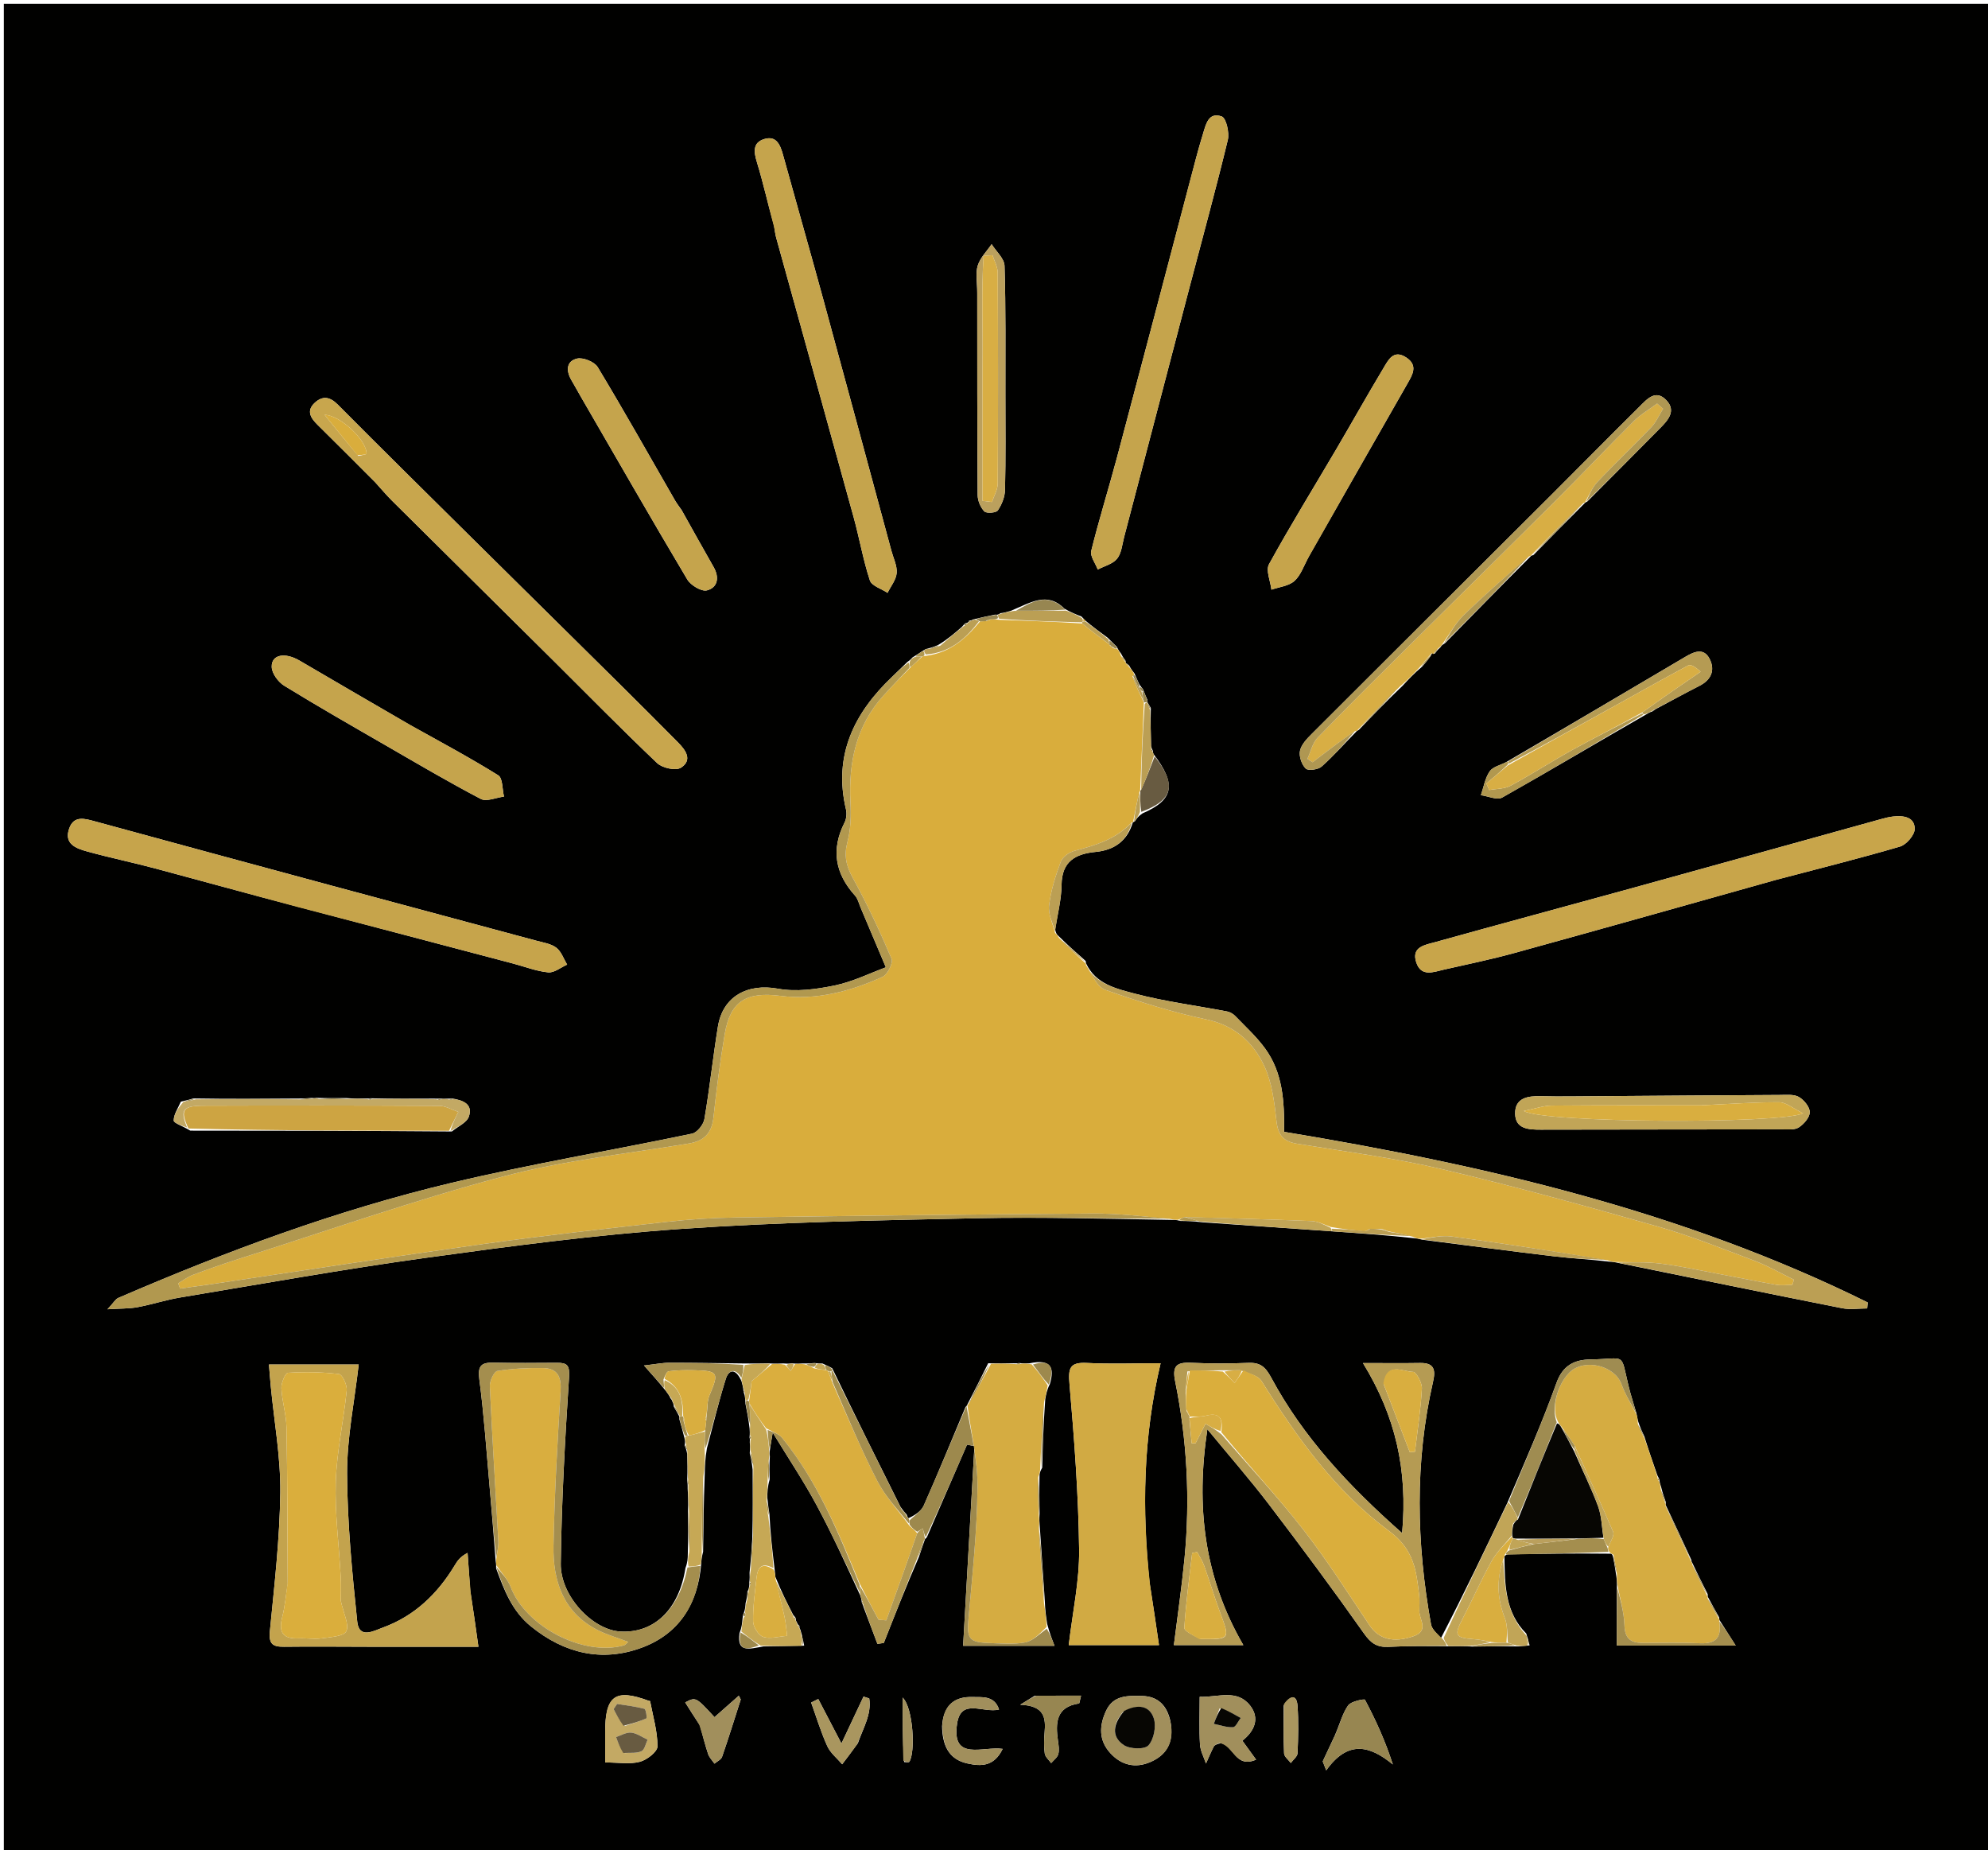 <svg version="1.1" id="Layer_1" xmlns="http://www.w3.org/2000/svg" xmlns:xlink="http://www.w3.org/1999/xlink" x="0px" y="0px"
	 width="100%" viewBox="0 0 518 482" enable-background="new 0 0 518 482" xml:space="preserve">
<path fill="#010100" opacity="1" stroke="none" 
	d="
M284,483 
	C189.333,483 95.167,483 1,483 
	C1,322.333 1,161.667 1,1 
	C173.667,1 346.333,1 519,1 
	C519,161.667 519,322.333 519,483 
	C440.833,483 362.667,483 284,483 
M251.637,162.325 
	C251.328,162.47 251.173,162.714 250.575,163.373 
	C248.722,164.981 246.87,166.59 244.387,168.064 
	C243.615,168.375 242.843,168.686 241.59,169.008 
	C241.251,169.048 240.981,169.206 240.205,169.698 
	C239.542,170.154 238.879,170.61 237.717,171.3 
	C237.492,171.586 237.267,171.872 236.446,172.438 
	C235.132,173.715 233.83,175.005 232.502,176.267 
	C222.544,185.735 217.083,196.746 220.436,210.879 
	C220.687,211.937 220.548,213.321 220.059,214.284 
	C216.49,221.315 217.594,227.563 222.796,233.327 
	C223.536,234.147 223.804,235.402 224.257,236.47 
	C226.37,241.45 228.47,246.435 230.819,251.997 
	C226.724,253.502 222.24,255.743 217.494,256.728 
	C212.684,257.726 207.443,258.434 202.701,257.567 
	C194.846,256.131 188.353,259.503 187.067,267.41 
	C185.761,275.432 184.915,283.53 183.541,291.538 
	C183.293,292.983 181.652,295.047 180.34,295.322 
	C159.467,299.692 138.399,303.211 117.666,308.144 
	C87.778,315.256 59.022,325.948 30.83,338.12 
	C30.079,338.444 29.593,339.383 28.006,341.081 
	C31.472,340.86 33.707,340.935 35.853,340.534 
	C39.587,339.835 43.231,338.631 46.974,338.008 
	C68.213,334.478 89.414,330.652 110.736,327.711 
	C132.882,324.656 155.096,321.701 177.381,320.151 
	C203.069,318.365 228.863,317.909 254.621,317.365 
	C271.413,317.011 288.223,317.529 305.649,317.805 
	C306.074,317.797 306.5,317.788 307.599,318.074 
	C309.262,318.099 310.926,318.124 313.308,318.419 
	C324.535,319.2 335.762,319.98 347.832,320.83 
	C354.564,321.306 361.295,321.783 368.616,322.579 
	C369.056,322.626 369.497,322.674 370.607,322.96 
	C382.087,324.418 393.56,325.935 405.051,327.305 
	C409.625,327.851 414.237,328.073 419.503,328.695 
	C419.979,328.718 420.454,328.741 421.713,329.018 
	C441.138,332.965 460.555,336.952 479.998,340.805 
	C482.092,341.22 484.34,340.861 486.516,340.861 
	C486.561,340.341 486.607,339.821 486.652,339.301 
	C438.526,315.499 386.86,303.526 334.576,294.854 
	C334.7,286.77 334.21,279.39 329.611,273.102 
	C327.366,270.033 324.493,267.417 321.836,264.664 
	C321.301,264.11 320.493,263.645 319.742,263.501 
	C311.707,261.961 303.543,260.929 295.656,258.844 
	C290.881,257.581 285.501,256.354 283,251 
	C283,251 282.944,251.047 282.884,250.35 
	C280.568,248.306 278.252,246.261 275.705,243.742 
	C275.443,243.511 275.181,243.281 274.928,242.167 
	C275.521,238.288 276.56,234.414 276.603,230.529 
	C276.672,224.338 280.28,222.444 285.512,221.93 
	C290.435,221.446 293.779,218.976 295.188,214.19 
	C295.188,214.19 295.228,214.267 295.726,213.947 
	C296.154,213.287 296.582,212.627 297.717,211.884 
	C305.805,208.381 306.652,204.407 300.561,196.417 
	C300.467,196.193 300.374,195.969 300.434,195.553 
	C300.434,195.553 300.099,195.259 299.93,194.332 
	C299.852,191.232 299.774,188.132 299.859,184.446 
	C299.581,183.953 299.302,183.46 298.997,182.997 
	C298.997,182.997 299.032,182.979 298.975,182.324 
	C298.638,181.559 298.3,180.794 297.825,179.552 
	C297.641,179.258 297.384,179.058 296.887,178.306 
	C296.516,177.505 296.145,176.705 295.602,175.437 
	C295.185,174.927 294.769,174.418 294.181,173.319 
	C293.869,173.07 293.558,172.82 293.282,172.706 
	C293.282,172.706 293.402,172.632 293.256,172.084 
	C292.918,171.646 292.58,171.209 292.106,170.265 
	C291.785,169.867 291.463,169.469 291.007,168.513 
	C290.377,167.894 289.747,167.275 288.605,166.128 
	C286.689,164.728 284.774,163.328 282.715,161.587 
	C282.567,161.363 282.359,161.249 281.775,160.602 
	C280.447,160.094 279.12,159.586 277.344,158.559 
	C272.811,154.026 268.568,156.999 263.35,159.14 
	C262.452,159.406 261.554,159.671 260.594,159.758 
	C260.594,159.758 260.458,160.013 260.197,160.026 
	C260.197,160.026 260.014,160.213 259.251,160.119 
	C257.57,160.464 255.889,160.808 253.48,161.39 
	C253.269,161.536 253.059,161.681 252.645,161.652 
	C252.645,161.652 252.421,161.8 252.421,161.8 
	C252.421,161.8 252.462,162.065 252.214,162.107 
	C252.214,162.107 252.091,162.327 251.637,162.325 
M176.994,368.992 
	C176.994,368.992 177.038,368.981 177.019,369.743 
	C177.43,371.151 177.84,372.558 178.36,374.686 
	C178.472,375.158 178.585,375.631 178.386,376.561 
	C178.601,377.012 178.816,377.463 179.071,378.799 
	C179.126,380.858 179.181,382.918 179.061,385.648 
	C179.128,386.1 179.195,386.552 179.179,387.849 
	C179.277,389.539 179.374,391.228 179.259,393.827 
	C179.298,397.243 179.338,400.659 179.217,404.852 
	C179.203,405.909 179.188,406.966 178.603,408.501 
	C176.953,419.252 170.429,425.578 161.561,425.023 
	C154.408,424.576 146.003,415.817 146.113,407.351 
	C146.324,391.17 147.215,374.988 148.271,358.836 
	C148.479,355.663 147.795,355.007 145.092,355.024 
	C139.603,355.06 134.111,355.112 128.625,354.988 
	C125.423,354.916 124.426,355.763 124.895,359.322 
	C126.101,368.483 126.724,377.723 127.541,386.935 
	C128.106,393.305 128.606,399.681 129.152,406.65 
	C129.221,407.04 129.29,407.43 129.27,408.573 
	C131.347,414.168 133.373,419.653 138.327,423.678 
	C147.051,430.767 156.853,433.059 167.188,429.247 
	C176.596,425.777 181.853,418.248 182.723,407.22 
	C182.768,406.471 182.812,405.722 183.205,404.23 
	C183.28,397.789 183.355,391.348 183.624,384.054 
	C183.675,382.009 183.725,379.963 184.206,377.262 
	C185.813,371.244 187.249,365.171 189.111,359.233 
	C189.856,356.855 191.629,356.259 193.205,359.803 
	C193.428,360.606 193.65,361.409 193.731,362.443 
	C193.736,362.654 193.84,362.789 194.039,363.546 
	C194.115,364.003 194.191,364.46 194.242,365.705 
	C194.638,367.698 195.034,369.692 195.314,372.142 
	C195.361,372.762 195.408,373.383 195.298,374.501 
	C195.36,374.663 195.422,374.825 195.364,375.714 
	C195.427,376.443 195.489,377.172 195.355,378.576 
	C195.627,379.7 195.9,380.824 196.108,382.888 
	C196.148,388.581 196.187,394.274 196.026,400.755 
	C195.848,403.473 195.67,406.191 195.309,409.678 
	C195.343,410.465 195.376,411.252 195.216,412.496 
	C195.216,412.496 195.32,412.982 195.146,413.566 
	C195.127,413.768 195.108,413.97 194.747,414.636 
	C194.704,415.397 194.662,416.158 194.276,417.635 
	C194.229,418.427 194.182,419.219 193.787,420.293 
	C193.583,420.567 193.569,420.849 193.457,421.879 
	C193.363,422.933 193.27,423.986 192.69,425.464 
	C191.98,430.528 195.014,429.639 198.917,428.905 
	C202.242,428.857 205.568,428.81 209.542,428.713 
	C209.317,427.59 209.092,426.467 208.55,424.552 
	C208.402,424.309 208.255,424.066 208.323,423.658 
	C208.323,423.658 208.202,423.416 208.202,423.416 
	C208.202,423.416 207.932,423.444 207.634,422.622 
	C207.483,422.373 207.332,422.124 207.355,421.639 
	C207.302,421.389 207.154,421.304 206.66,420.676 
	C205.132,417.691 203.604,414.706 202.044,410.804 
	C201.981,410.203 201.918,409.602 201.774,408.278 
	C201.247,403.876 200.72,399.473 200.481,394.398 
	C200.309,393.282 200.138,392.166 199.928,390.201 
	C199.952,388.786 199.977,387.372 200.546,385.432 
	C200.492,383.664 200.438,381.896 200.594,379.401 
	C200.535,378.904 200.476,378.407 200.677,377.22 
	C200.833,376.268 200.989,375.316 201.336,373.205 
	C205.495,380.023 209.392,385.843 212.7,391.981 
	C216.738,399.471 220.282,407.229 224.155,415.65 
	C224.324,416.144 224.493,416.637 224.547,417.46 
	C224.623,417.699 224.777,417.866 225.031,418.734 
	C226.23,421.908 227.428,425.081 228.626,428.255 
	C229.18,428.173 229.734,428.09 230.287,428.007 
	C233.185,420.655 236.083,413.304 239.476,405.493 
	C239.971,403.996 240.467,402.5 241.013,400.996 
	C241.013,400.996 240.986,400.951 241.498,400.496 
	C244.99,392.449 248.482,384.403 251.973,376.356 
	C252.616,376.485 253.259,376.614 253.901,376.744 
	C252.923,393.992 251.945,411.24 250.952,428.747 
	C258.411,428.747 266.306,428.747 274.771,428.747 
	C274.068,426.935 273.493,425.455 272.857,423.07 
	C272.583,421.284 272.309,419.499 272.236,416.943 
	C271.814,410.641 271.392,404.34 270.905,397.317 
	C270.838,396.597 270.771,395.878 270.886,394.232 
	C270.835,391.109 270.784,387.985 270.867,384.232 
	C270.914,383.806 270.961,383.38 271.559,382.351 
	C271.72,376.681 271.88,371.011 272.356,364.482 
	C272.568,363.287 272.78,362.092 273.558,360.551 
	C274.816,356.302 273.918,353.957 268.214,355.165 
	C267.536,355.195 266.857,355.224 265.498,355.091 
	C265.27,355.141 265.042,355.19 263.993,355.147 
	C262.071,355.189 260.15,355.23 257.489,355.135 
	C255.684,358.772 253.88,362.409 251.997,366.019 
	C251.997,366.019 252.068,366.065 251.578,366.55 
	C247.98,375.115 244.471,383.719 240.699,392.207 
	C240.013,393.75 238.249,394.815 236.719,395.508 
	C236.576,395.346 236.433,395.184 236.239,394.542 
	C235.814,394.081 235.389,393.619 234.624,392.539 
	C228.728,380.713 222.832,368.886 216.849,356.447 
	C216.203,356.092 215.557,355.737 214.298,355.202 
	C213.875,355.223 213.453,355.245 212.254,355.082 
	C211.462,355.154 210.671,355.225 209.198,355.192 
	C208.515,355.247 207.831,355.301 206.389,355.175 
	C205.875,355.23 205.361,355.286 204.118,355.187 
	C203.13,355.242 202.142,355.297 200.269,355.17 
	C198.206,355.21 196.143,355.25 193.309,355.189 
	C187.007,355.12 180.706,355.003 174.404,355.013 
	C172.606,355.015 170.808,355.388 167.799,355.728 
	C170.142,358.351 171.613,359.997 173.488,362.34 
	C173.969,362.984 174.45,363.629 174.741,364.344 
	C174.741,364.344 175.016,364.487 175.242,365.233 
	C175.372,365.457 175.502,365.682 175.589,366.491 
	C176.067,367.313 176.546,368.135 176.994,368.992 
M373.903,170.232 
	C374.211,169.786 374.518,169.341 375.313,168.645 
	C375.499,168.338 375.685,168.03 376.514,167.563 
	C383.923,160.002 391.331,152.441 398.886,144.887 
	C398.886,144.887 398.891,144.741 399.54,144.612 
	C404.005,140.055 408.471,135.499 413,130.999 
	C413,130.999 412.943,130.936 413.564,130.686 
	C419.893,124.317 426.237,117.963 432.542,111.57 
	C434.572,109.512 436.827,107.094 434.234,104.311 
	C431.404,101.274 429.12,104.022 427.162,105.96 
	C419.496,113.546 411.93,121.233 404.294,128.85 
	C383.463,149.627 362.605,170.377 341.8,191.18 
	C340.532,192.448 339.068,193.969 338.73,195.588 
	C338.43,197.026 339.164,199.178 340.224,200.218 
	C340.87,200.853 343.461,200.505 344.372,199.693 
	C347.576,196.839 350.43,193.593 353.486,190.503 
	C353.486,190.503 353.507,190.437 354.089,190.125 
	C357.673,186.389 361.258,182.653 365.45,178.662 
	C366.934,177.058 368.419,175.453 370.516,173.695 
	C371.48,172.616 372.443,171.538 373.238,170.041 
	C373.238,170.041 373.393,170.459 373.903,170.232 
M445.003,416.015 
	C445.003,416.015 444.943,416.03 444.959,415.29 
	C443.613,412.62 442.267,409.95 440.931,407.117 
	C440.931,407.117 440.775,407.069 440.685,406.347 
	C438.464,401.548 436.244,396.75 433.991,391.998 
	C433.991,391.998 434.046,392.006 434.044,391.295 
	C433.647,390.201 433.249,389.107 432.793,387.248 
	C432.617,386.773 432.441,386.298 432.385,385.513 
	C432.339,385.271 432.201,385.104 431.819,384.276 
	C430.716,381.102 429.612,377.928 428.445,374.193 
	C427.933,373.121 427.421,372.049 426.814,370.217 
	C426.708,369.717 426.602,369.218 426.367,368.076 
	C425.677,365.703 424.889,363.354 424.315,360.953 
	C422.196,352.092 423.79,354.023 414.478,354.147 
	C410.366,354.202 407.247,355.577 405.569,360.242 
	C401.829,370.644 397.367,380.787 392.767,391.502 
	C387.212,403.159 381.657,414.816 375.412,426.835 
	C374.539,425.622 373.115,424.508 372.876,423.18 
	C369.068,402.062 368.586,380.937 373.41,359.89 
	C374.123,356.78 373.639,355.015 370.024,355.076 
	C365.559,355.152 361.091,355.094 355.136,355.094 
	C363.651,368.948 366.834,383.04 365.341,399.391 
	C351.351,387.024 339.562,374.382 331.232,358.891 
	C329.723,356.084 328.377,354.924 325.293,355.047 
	C320.306,355.246 315.296,355.254 310.311,355.02 
	C306.492,354.84 305.402,355.903 306.213,359.9 
	C309.3,375.115 310.138,390.51 308.642,405.976 
	C307.915,413.486 306.816,420.959 305.869,428.576 
	C311.84,428.576 317.507,428.576 323.97,428.576 
	C313.683,410.821 311.579,392.363 314.595,372.334 
	C320.286,379.251 325.704,385.446 330.682,391.975 
	C339.105,403.021 347.394,414.177 355.399,425.526 
	C357.175,428.044 358.742,429.176 361.745,429.023 
	C366.81,428.766 371.891,428.836 377.822,428.877 
	C379.552,428.849 381.283,428.822 383.92,428.952 
	C387.603,428.893 391.285,428.834 395.719,428.908 
	C396.473,428.845 397.226,428.782 398.56,428.64 
	C398.359,427.832 398.158,427.025 397.685,425.558 
	C392.194,420.09 392.115,413.012 391.991,405.55 
	C391.991,405.55 392.059,405.101 392.973,404.923 
	C401.69,404.781 410.407,404.64 419.746,404.759 
	C419.957,404.837 420.168,404.915 420.344,405.744 
	C420.61,407.18 420.876,408.616 421.176,410.775 
	C421.268,411.491 421.359,412.207 421.29,413.861 
	C421.29,418.756 421.29,423.651 421.29,428.686 
	C431.696,428.686 441.351,428.686 452.263,428.686 
	C450.524,425.939 449.269,423.958 447.996,422 
	C447.996,422 448.024,421.993 447.929,421.309 
	C446.938,419.558 445.947,417.806 445.003,416.015 
M77.057,286.184 
	C68.379,286.249 59.701,286.314 50.379,286.157 
	C49.548,286.407 48.716,286.658 47.121,286.994 
	C46.431,288.628 45.273,290.26 45.267,291.897 
	C45.264,292.61 47.621,293.333 49.592,294.548 
	C72.062,294.559 94.532,294.57 117.736,294.766 
	C119.273,293.487 121.619,292.485 122.174,290.869 
	C123.246,287.746 120.811,286.589 117.501,286.123 
	C117.325,286.182 117.149,286.241 116.328,286.226 
	C115.897,286.258 115.467,286.29 114.507,286.152 
	C114.329,286.203 114.151,286.254 113.046,286.202 
	C107.71,286.231 102.373,286.26 96.508,286.119 
	C96.33,286.168 96.151,286.217 95.153,286.165 
	C93.777,286.196 92.402,286.228 90.153,286.059 
	C87.765,286.083 85.376,286.108 82.506,286.011 
	C82.506,286.011 82.024,286.134 81.216,286.033 
	C80.14,286.115 79.065,286.196 77.057,286.184 
M428.985,186.088 
	C429.394,185.827 429.803,185.566 430.463,185.363 
	C430.654,185.299 430.748,185.166 431.423,184.722 
	C435.21,182.703 438.969,180.627 442.794,178.682 
	C445.857,177.125 446.95,174.634 445.488,171.7 
	C443.951,168.616 441.381,169.791 439.136,171.115 
	C423.777,180.169 408.429,189.241 392.44,198.55 
	C390.968,199.327 388.976,199.749 388.148,200.964 
	C386.946,202.728 386.584,205.064 385.864,207.157 
	C387.74,207.405 390.099,208.51 391.418,207.768 
	C403.81,200.797 416.023,193.511 428.985,186.088 
M299.544,412.35 
	C297.537,393.352 297.828,374.436 302.411,355.146 
	C295.456,355.146 289.328,355.391 283.231,355.066 
	C278.681,354.823 278.317,356.448 278.677,360.615 
	C279.916,374.955 281.009,389.344 281.179,403.726 
	C281.276,411.882 279.465,420.061 278.473,428.576 
	C286.326,428.576 294.202,428.576 301.989,428.576 
	C301.221,423.314 300.479,418.233 299.544,412.35 
M462.925,229.16 
	C473.665,226.335 484.448,223.658 495.099,220.53 
	C496.757,220.043 498.93,217.476 498.904,215.903 
	C498.854,212.771 495.921,212.424 493.25,212.717 
	C492.265,212.825 491.286,213.067 490.328,213.332 
	C468.612,219.348 446.908,225.402 425.185,231.391 
	C408.098,236.103 390.976,240.693 373.903,245.454 
	C371.352,246.165 367.642,246.639 369.046,250.775 
	C370.342,254.592 373.574,253.197 376.263,252.588 
	C382.401,251.199 388.574,249.927 394.636,248.257 
	C417.163,242.053 439.65,235.707 462.925,229.16 
M77.887,236.296 
	C96.486,241.201 115.087,246.103 133.685,251.012 
	C136.737,251.817 139.746,253.014 142.844,253.315 
	C144.408,253.467 146.127,252.019 147.776,251.295 
	C146.869,249.797 146.266,247.908 144.974,246.909 
	C143.612,245.855 141.616,245.565 139.857,245.09 
	C122.096,240.297 104.321,235.555 86.561,230.758 
	C65.951,225.192 45.347,219.602 24.752,213.978 
	C22.081,213.248 19.278,212.393 18.052,215.775 
	C16.56,219.888 19.869,221.032 22.764,221.831 
	C28.664,223.459 34.671,224.699 40.585,226.28 
	C52.759,229.534 64.9,232.907 77.887,236.296 
M97.817,125.696 
	C99.27,127.293 100.657,128.957 102.187,130.477 
	C116.207,144.396 130.26,158.282 144.285,172.195 
	C153.253,181.093 162.09,190.128 171.254,198.818 
	C172.594,200.089 176.124,200.846 177.436,199.992 
	C180.533,197.975 178.654,195.409 176.64,193.383 
	C171.834,188.552 167.034,183.715 162.191,178.922 
	C149.213,166.073 136.204,153.256 123.224,140.409 
	C111.456,128.762 99.666,117.137 87.999,105.39 
	C85.912,103.289 84.007,103.091 82.018,104.929 
	C79.689,107.081 81.019,108.969 82.831,110.753 
	C87.689,115.536 92.494,120.373 97.817,125.696 
M310.037,47.32 
	C303.728,71.222 297.453,95.135 291.089,119.023 
	C288.91,127.203 286.367,135.29 284.34,143.506 
	C283.996,144.902 285.426,146.736 286.036,148.367 
	C287.76,147.459 289.956,146.93 291.077,145.537 
	C292.234,144.098 292.4,141.833 292.906,139.904 
	C298.588,118.251 304.244,96.591 309.924,74.938 
	C313.285,62.124 316.803,49.349 319.916,36.475 
	C320.376,34.572 319.505,30.768 318.343,30.347 
	C314.819,29.069 314.181,32.536 313.415,35.007 
	C312.234,38.813 311.251,42.68 310.037,47.32 
M201.721,58.951 
	C201.889,59.93 201.973,60.933 202.237,61.885 
	C208.974,86.208 215.759,110.518 222.457,134.852 
	C223.952,140.281 224.9,145.874 226.661,151.207 
	C227.133,152.637 229.674,153.383 231.266,154.443 
	C232.106,152.729 233.486,151.061 233.639,149.287 
	C233.799,147.422 232.799,145.452 232.28,143.535 
	C226.345,121.609 220.44,99.675 214.454,77.763 
	C211.044,65.282 207.478,52.843 204.034,40.37 
	C203.313,37.761 202.304,35.228 199.089,36.242 
	C196.066,37.196 196.422,39.64 197.25,42.336 
	C198.851,47.551 200.027,52.898 201.721,58.951 
M122.529,414.428 
	C122.297,411.134 122.065,407.84 121.834,404.547 
	C119.919,405.545 119.201,406.603 118.544,407.696 
	C114.055,415.162 108.074,420.96 99.79,423.992 
	C97.392,424.869 93.559,427.051 93.085,422.468 
	C91.76,409.64 90.488,396.743 90.44,383.869 
	C90.405,374.542 92.354,365.208 93.465,355.473 
	C85.774,355.473 78.081,355.473 70.079,355.473 
	C70.26,357.643 70.391,359.442 70.563,361.238 
	C71.447,370.433 73.138,379.637 73.033,388.821 
	C72.896,400.885 71.491,412.947 70.315,424.978 
	C69.986,428.344 71.131,429.032 74.067,428.995 
	C81.557,428.901 89.05,428.992 96.542,428.997 
	C105.651,429.004 114.761,428.999 124.659,428.999 
	C123.96,423.987 123.355,419.646 122.529,414.428 
M341.138,144.788 
	C349.655,129.845 358.159,114.895 366.704,99.968 
	C368.061,97.598 369.518,95.231 366.483,93.179 
	C363.052,90.861 361.695,93.878 360.398,96.04 
	C356.233,102.98 352.284,110.048 348.183,117.026 
	C342.321,126.999 336.241,136.85 330.663,146.977 
	C329.776,148.588 331.027,151.376 331.29,153.619 
	C333.316,152.911 335.764,152.681 337.258,151.367 
	C338.907,149.916 339.682,147.471 341.138,144.788 
M106.822,188.859 
	C97.234,183.278 87.632,177.722 78.065,172.104 
	C74.263,169.872 70.722,170.496 70.8,173.727 
	C70.84,175.418 72.477,177.667 74.033,178.624 
	C82.781,184.007 91.706,189.102 100.605,194.237 
	C108.782,198.957 116.917,203.762 125.279,208.133 
	C126.778,208.917 129.284,207.774 131.325,207.521 
	C130.86,205.62 131.017,202.724 129.828,201.983 
	C122.552,197.442 114.971,193.389 106.822,188.859 
M177.592,132.855 
	C177.024,132.037 176.394,131.256 175.899,130.397 
	C169.216,118.791 162.66,107.11 155.743,95.647 
	C154.898,94.246 151.907,93.039 150.323,93.427 
	C147.505,94.118 147.486,96.664 148.908,99.063 
	C149.749,100.48 150.526,101.935 151.352,103.361 
	C160.553,119.251 169.686,135.182 179.078,150.959 
	C179.981,152.477 182.796,154.168 184.204,153.799 
	C187.051,153.052 187.47,150.41 185.949,147.735 
	C183.259,143.002 180.597,138.253 177.592,132.855 
M416.503,285.568 
	C411.514,285.582 406.523,285.703 401.538,285.571 
	C398.04,285.479 394.705,286.015 394.793,290.174 
	C394.878,294.127 398.303,294.295 401.485,294.287 
	C422.433,294.236 443.38,294.249 464.328,294.21 
	C465.811,294.207 467.591,294.419 468.701,293.704 
	C470.024,292.851 471.547,291.109 471.553,289.746 
	C471.56,288.385 470.066,286.553 468.735,285.783 
	C467.441,285.034 465.519,285.243 463.874,285.251 
	C448.416,285.33 432.959,285.456 416.503,285.568 
M254.628,76.566 
	C254.641,94.032 254.614,111.498 254.741,128.962 
	C254.752,130.429 255.479,132.201 256.488,133.229 
	C257.055,133.808 259.556,133.615 260.001,132.962 
	C261.034,131.444 261.829,129.449 261.871,127.627 
	C262.065,119.314 261.978,110.995 261.969,102.678 
	C261.957,91.533 262.089,80.383 261.743,69.248 
	C261.684,67.336 259.553,65.488 258.38,63.611 
	C257.134,65.444 255.417,67.128 254.777,69.152 
	C254.156,71.119 254.639,73.434 254.628,76.566 
M318.101,454.119 
	C321.412,454.596 321.861,460.785 327.293,458.405 
	C325.956,456.561 324.857,455.046 323.713,453.47 
	C326.924,450.942 328.289,447.633 325.766,444.365 
	C322.342,439.932 317.408,442.204 312.598,442.046 
	C312.598,446.536 312.439,450.499 312.672,454.44 
	C312.772,456.126 313.687,457.765 314.232,459.425 
	C314.897,457.951 315.522,456.458 316.251,455.017 
	C316.453,454.619 316.964,454.378 318.101,454.119 
M304.966,448.426 
	C304.101,444.404 301.806,441.883 297.527,441.821 
	C293.907,441.768 290.118,441.53 288.187,445.724 
	C286.383,449.642 286.281,453.395 289.325,456.726 
	C292.19,459.86 295.814,460.707 299.692,459.052 
	C303.953,457.234 305.988,453.927 304.966,448.426 
M347.807,452.135 
	C346.756,454.377 345.706,456.62 344.655,458.862 
	C344.957,459.641 345.26,460.421 345.562,461.2 
	C351.187,453.316 356.822,454.644 362.924,459.662 
	C360.917,453.447 358.439,448.042 355.653,442.801 
	C355.51,442.533 352.041,443.204 351.29,444.265 
	C349.81,446.356 349.151,449.029 347.807,452.135 
M245.472,449.692 
	C245.56,454.385 246.994,458.311 252.104,459.405 
	C255.432,460.118 258.94,460.391 261.26,455.606 
	C256.158,454.852 247.877,458.965 249.377,449.041 
	C250.401,442.27 256.131,446.357 260.313,445.363 
	C259.118,441.576 255.691,442.177 253.334,442.099 
	C248.964,441.955 245.836,443.996 245.472,449.692 
M223.551,454.082 
	C224.841,450.266 227.152,446.635 226.491,442.467 
	C225.996,442.305 225.5,442.142 225.005,441.979 
	C223.173,445.868 221.341,449.757 219.248,454.198 
	C217.068,450.015 215.139,446.314 213.209,442.613 
	C212.591,442.92 211.973,443.227 211.355,443.534 
	C212.727,447.332 213.894,451.224 215.56,454.889 
	C216.375,456.682 218.119,458.052 219.442,459.614 
	C220.685,457.983 221.927,456.353 223.551,454.082 
M182.401,449.526 
	C183.09,452.001 183.695,454.504 184.508,456.938 
	C184.815,457.859 185.599,458.62 186.166,459.455 
	C186.846,458.869 187.891,458.409 188.146,457.676 
	C189.862,452.724 191.411,447.714 193.014,442.723 
	C192.843,442.4 192.673,442.078 192.503,441.756 
	C190.394,443.617 188.285,445.479 186.174,447.342 
	C181.299,442.05 181.299,442.05 178.537,443.504 
	C179.681,445.32 180.817,447.124 182.401,449.526 
M157.687,451.47 
	C157.687,453.901 157.687,456.332 157.687,459.14 
	C161.179,459.14 164.112,459.655 166.726,458.965 
	C168.564,458.479 171.308,456.359 171.313,454.961 
	C171.327,451.036 170.134,447.107 169.396,443.184 
	C169.383,443.112 169.098,443.101 168.946,443.045 
	C160.352,439.876 157.672,441.661 157.687,451.47 
M269.575,441.789 
	C268.768,442.288 267.962,442.787 265.829,444.108 
	C272.27,444.339 272.501,447.634 272.183,451.373 
	C272.029,453.182 271.967,455.043 272.23,456.826 
	C272.361,457.717 273.313,458.488 273.893,459.313 
	C274.538,458.547 275.5,457.87 275.747,456.992 
	C276.044,455.931 275.834,454.686 275.673,453.544 
	C275.014,448.878 275.085,444.673 281.151,443.776 
	C281.271,443.758 281.311,443.202 281.682,441.73 
	C277.729,441.73 274.048,441.73 269.575,441.789 
M334.48,444.321 
	C334.488,448.475 334.395,452.633 334.587,456.778 
	C334.626,457.638 335.722,458.449 336.332,459.283 
	C336.946,458.439 338.054,457.616 338.092,456.747 
	C338.273,452.602 338.388,448.427 338.077,444.296 
	C337.868,441.511 336.313,441.479 334.48,444.321 
M235.584,459.038 
	C236.045,459.024 236.769,459.194 236.928,458.967 
	C238.536,456.676 238.003,444.913 235.179,442.234 
	C235.179,447.608 235.179,452.981 235.584,459.038 
z"/>
<path fill="#D9AD3C" opacity="1" stroke="none" 
	d="
M291.142,169.071 
	C291.463,169.469 291.785,169.867 292.023,170.733 
	C292.427,171.678 292.914,172.155 293.402,172.632 
	C293.402,172.632 293.282,172.706 293.381,172.914 
	C293.771,173.384 294.061,173.646 294.352,173.908 
	C294.769,174.418 295.185,174.927 295.546,175.66 
	C295.489,175.882 295.242,176.026 295.073,176.202 
	C295.942,178.57 296.98,180.762 298.022,182.963 
	C298.026,182.973 298.054,182.97 298.036,183.439 
	C297.713,191.303 297.409,198.697 297.079,206.064 
	C297.055,206.037 297.127,206.031 296.894,206.324 
	C296.183,209.167 295.706,211.717 295.229,214.267 
	C295.228,214.267 295.188,214.19 294.879,214.225 
	C290.715,218.69 285.437,220.21 280.026,221.63 
	C278.63,221.997 276.873,223.225 276.406,224.476 
	C275.033,228.159 273.813,232.003 273.349,235.882 
	C273.074,238.176 274.344,240.655 274.919,243.05 
	C275.181,243.281 275.443,243.511 275.912,244.296 
	C278.393,246.916 280.669,248.981 282.944,251.047 
	C282.944,251.047 283,251 282.964,251.403 
	C284.573,253.883 285.819,257.093 287.934,257.838 
	C296.551,260.873 305.323,263.676 314.251,265.551 
	C321.693,267.114 326.525,271.489 329.433,277.717 
	C331.468,282.077 332.065,287.238 332.614,292.118 
	C333.024,295.768 334.443,297.38 338.007,297.959 
	C350.627,300.007 363.356,301.657 375.777,304.589 
	C394.635,309.039 413.332,314.219 431.974,319.522 
	C440.573,321.969 448.922,325.329 457.299,328.5 
	C460.788,329.821 464.055,331.728 467.423,333.369 
	C467.288,333.825 467.153,334.281 467.018,334.737 
	C465.622,334.737 464.191,334.937 462.835,334.702 
	C457.767,333.823 452.727,332.781 447.669,331.838 
	C442.66,330.903 437.671,329.793 432.622,329.175 
	C428.766,328.703 424.83,328.877 420.93,328.764 
	C420.454,328.741 419.979,328.718 418.922,328.341 
	C404.988,326.003 391.649,323.917 378.27,322.12 
	C375.568,321.758 372.719,322.493 369.937,322.722 
	C369.497,322.674 369.056,322.626 368.097,322.175 
	C365.736,321.495 363.893,321.22 361.826,320.783 
	C361.085,320.462 360.568,320.301 359.667,320.129 
	C358.517,320.115 357.751,320.111 356.785,320.209 
	C356.327,320.466 356.086,320.643 355.472,320.791 
	C352.4,320.451 349.718,320.165 346.735,319.645 
	C344.865,318.957 343.312,318.167 341.728,318.102 
	C330.815,317.66 319.897,317.369 308.706,317.068 
	C307.93,317.331 307.428,317.555 306.925,317.78 
	C306.5,317.788 306.074,317.797 304.964,317.551 
	C297.812,316.889 291.342,316.098 284.878,316.141 
	C253.736,316.349 222.596,316.733 191.456,317.178 
	C185.479,317.264 179.483,317.669 173.541,318.334 
	C157.683,320.108 141.817,321.866 126.015,324.067 
	C102.464,327.347 78.966,331.004 55.444,334.494 
	C52.606,334.915 49.762,335.291 46.92,335.688 
	C46.758,335.226 46.595,334.764 46.433,334.302 
	C47.725,333.555 48.944,332.614 50.322,332.098 
	C54.365,330.587 58.443,329.156 62.558,327.85 
	C85.319,320.627 107.886,312.669 130.937,306.529 
	C146.753,302.317 163.238,300.586 179.449,297.902 
	C183.58,297.218 185.47,295.132 185.917,291.017 
	C186.706,283.755 187.616,276.494 188.854,269.297 
	C190.332,260.703 194.562,258.306 203.386,259.436 
	C212.666,260.624 221.553,258.285 229.959,254.477 
	C231.259,253.888 232.77,250.854 232.301,249.75 
	C229.261,242.589 225.948,235.513 222.199,228.698 
	C220.455,225.527 219.876,222.856 220.821,219.306 
	C221.696,216.023 221.767,212.417 221.596,208.983 
	C221.082,198.654 223.038,189.177 230.153,181.26 
	C232.377,178.784 234.706,176.403 237.271,173.838 
	C238.409,172.822 239.263,171.947 240.315,171.023 
	C240.512,170.975 240.903,170.862 241.282,170.848 
	C247.571,170.017 251.613,166.397 255.367,161.878 
	C256.058,161.848 256.454,161.841 257.067,161.776 
	C257.567,161.612 257.825,161.464 258.381,161.296 
	C259.131,161.326 259.56,161.335 260.298,161.457 
	C267.701,161.751 274.796,161.932 282.012,162.426 
	C284.452,164.451 286.771,166.162 289.096,167.91 
	C289.102,167.946 289.082,168.019 289.229,168.199 
	C289.596,168.608 289.856,168.775 290.398,168.95 
	C290.807,169.036 290.975,169.054 291.142,169.071 
z"/>
<path fill="#D1AA43" opacity="1" stroke="none" 
	d="
M299.641,412.752 
	C300.479,418.233 301.221,423.314 301.989,428.576 
	C294.202,428.576 286.326,428.576 278.473,428.576 
	C279.465,420.061 281.276,411.882 281.179,403.726 
	C281.009,389.344 279.916,374.955 278.677,360.615 
	C278.317,356.448 278.681,354.823 283.231,355.066 
	C289.328,355.391 295.456,355.146 302.411,355.146 
	C297.828,374.436 297.537,393.352 299.641,412.752 
z"/>
<path fill="#D5AC41" opacity="1" stroke="none" 
	d="
M426.496,368.718 
	C426.602,369.218 426.708,369.717 426.748,370.836 
	C427.29,372.555 427.9,373.654 428.509,374.753 
	C429.612,377.928 430.716,381.102 431.871,384.801 
	C431.945,385.555 432.058,385.721 432.265,385.823 
	C432.441,386.298 432.617,386.773 432.733,387.884 
	C433.131,389.682 433.589,390.844 434.046,392.006 
	C434.046,392.006 433.991,391.998 434.002,392.361 
	C436.267,397.506 438.521,402.287 440.775,407.069 
	C440.775,407.069 440.931,407.117 440.943,407.561 
	C442.284,410.68 443.613,413.355 444.943,416.03 
	C444.943,416.03 445.003,416.015 444.948,416.409 
	C445.937,418.533 446.981,420.263 448.024,421.993 
	C448.024,421.993 447.996,422 447.992,422.42 
	C448.659,426.774 446.927,428.243 443.046,428.087 
	C438.092,427.889 433.124,427.991 428.163,428.007 
	C425.044,428.018 423.378,427.016 423.271,423.408 
	C423.166,419.898 422.097,416.417 421.451,412.923 
	C421.359,412.207 421.268,411.491 421.307,410.147 
	C421.085,408.011 420.732,406.502 420.379,404.993 
	C420.168,404.915 419.957,404.837 419.42,404.406 
	C418.994,403.773 418.916,403.487 419.101,402.929 
	C419.703,401.449 420.705,399.96 420.323,399.062 
	C417.152,391.622 413.725,384.292 410.265,376.591 
	C409.146,374.816 408.136,373.378 406.906,371.73 
	C406.44,371.195 406.196,370.871 405.895,370.243 
	C404.186,366.91 405.701,360.83 408.917,357.582 
	C412.678,353.784 420.657,355.646 422.483,360.568 
	C423.531,363.392 425.14,366.008 426.496,368.718 
z"/>
<path fill="#B1984F" opacity="1" stroke="none" 
	d="
M236.987,173.978 
	C234.706,176.403 232.377,178.784 230.153,181.26 
	C223.038,189.177 221.082,198.654 221.596,208.983 
	C221.767,212.417 221.696,216.023 220.821,219.306 
	C219.876,222.856 220.455,225.527 222.199,228.698 
	C225.948,235.513 229.261,242.589 232.301,249.75 
	C232.77,250.854 231.259,253.888 229.959,254.477 
	C221.553,258.285 212.666,260.624 203.386,259.436 
	C194.562,258.306 190.332,260.703 188.854,269.297 
	C187.616,276.494 186.706,283.755 185.917,291.017 
	C185.47,295.132 183.58,297.218 179.449,297.902 
	C163.238,300.586 146.753,302.317 130.937,306.529 
	C107.886,312.669 85.319,320.627 62.558,327.85 
	C58.443,329.156 54.365,330.587 50.322,332.098 
	C48.944,332.614 47.725,333.555 46.433,334.302 
	C46.595,334.764 46.758,335.226 46.92,335.688 
	C49.762,335.291 52.606,334.915 55.444,334.494 
	C78.966,331.004 102.464,327.347 126.015,324.067 
	C141.817,321.866 157.683,320.108 173.541,318.334 
	C179.483,317.669 185.479,317.264 191.456,317.178 
	C222.596,316.733 253.736,316.349 284.878,316.141 
	C291.342,316.098 297.812,316.889 304.652,317.476 
	C288.223,317.529 271.413,317.011 254.621,317.365 
	C228.863,317.909 203.069,318.365 177.381,320.151 
	C155.096,321.701 132.882,324.656 110.736,327.711 
	C89.414,330.652 68.213,334.478 46.974,338.008 
	C43.231,338.631 39.587,339.835 35.853,340.534 
	C33.707,340.935 31.472,340.86 28.006,341.081 
	C29.593,339.383 30.079,338.444 30.83,338.12 
	C59.022,325.948 87.778,315.256 117.666,308.144 
	C138.399,303.211 159.467,299.692 180.34,295.322 
	C181.652,295.047 183.293,292.983 183.541,291.538 
	C184.915,283.53 185.761,275.432 187.067,267.41 
	C188.353,259.503 194.846,256.131 202.701,257.567 
	C207.443,258.434 212.684,257.726 217.494,256.728 
	C222.24,255.743 226.724,253.502 230.819,251.997 
	C228.47,246.435 226.37,241.45 224.257,236.47 
	C223.804,235.402 223.536,234.147 222.796,233.327 
	C217.594,227.563 216.49,221.315 220.059,214.284 
	C220.548,213.321 220.687,211.937 220.436,210.879 
	C217.083,196.746 222.544,185.735 232.502,176.267 
	C233.83,175.005 235.132,173.715 236.739,172.602 
	C237.017,173.17 237.002,173.574 236.987,173.978 
z"/>
<path fill="#D5AC41" opacity="1" stroke="none" 
	d="
M272.035,417.714 
	C272.309,419.499 272.583,421.284 272.714,423.839 
	C270.756,425.747 269.056,427.516 267.098,427.877 
	C264.05,428.438 260.823,428.135 257.678,428.029 
	C252.413,427.851 251.894,426.832 252.36,421.611 
	C253.375,410.245 254.584,398.855 254.702,387.464 
	C254.776,380.341 253.009,373.198 252.068,366.065 
	C252.068,366.065 251.997,366.019 252.316,365.841 
	C254.499,362.2 256.364,358.736 258.228,355.272 
	C260.15,355.23 262.071,355.189 264.468,355.358 
	C265.355,355.463 265.767,355.358 266.179,355.253 
	C266.857,355.224 267.536,355.195 268.815,355.425 
	C270.608,357.422 271.8,359.16 272.992,360.897 
	C272.78,362.092 272.568,363.287 272.061,365.2 
	C271.513,371.597 271.261,377.275 271.009,382.954 
	C270.961,383.38 270.914,383.806 270.519,384.776 
	C270.349,388.6 270.526,391.879 270.703,395.158 
	C270.771,395.878 270.838,396.597 270.715,398.016 
	C271.028,405.049 271.532,411.382 272.035,417.714 
z"/>
<path fill="#C8A54A" opacity="1" stroke="none" 
	d="
M462.539,229.287 
	C439.65,235.707 417.163,242.053 394.636,248.257 
	C388.574,249.927 382.401,251.199 376.263,252.588 
	C373.574,253.197 370.342,254.592 369.046,250.775 
	C367.642,246.639 371.352,246.165 373.903,245.454 
	C390.976,240.693 408.098,236.103 425.185,231.391 
	C446.908,225.402 468.612,219.348 490.328,213.332 
	C491.286,213.067 492.265,212.825 493.25,212.717 
	C495.921,212.424 498.854,212.771 498.904,215.903 
	C498.93,217.476 496.757,220.043 495.099,220.53 
	C484.448,223.658 473.665,226.335 462.539,229.287 
z"/>
<path fill="#C6A44B" opacity="1" stroke="none" 
	d="
M77.471,236.264 
	C64.9,232.907 52.759,229.534 40.585,226.28 
	C34.671,224.699 28.664,223.459 22.764,221.831 
	C19.869,221.032 16.56,219.888 18.052,215.775 
	C19.278,212.393 22.081,213.248 24.752,213.978 
	C45.347,219.602 65.951,225.192 86.561,230.758 
	C104.321,235.555 122.096,240.297 139.857,245.09 
	C141.616,245.565 143.612,245.855 144.974,246.909 
	C146.266,247.908 146.869,249.797 147.776,251.295 
	C146.127,252.019 144.408,253.467 142.844,253.315 
	C139.746,253.014 136.737,251.817 133.685,251.012 
	C115.087,246.103 96.486,241.201 77.471,236.264 
z"/>
<path fill="#B59B53" opacity="1" stroke="none" 
	d="
M376.965,428.769 
	C371.891,428.836 366.81,428.766 361.745,429.023 
	C358.742,429.176 357.175,428.044 355.399,425.526 
	C347.394,414.177 339.105,403.021 330.682,391.975 
	C325.704,385.446 320.286,379.251 314.595,372.334 
	C311.579,392.363 313.683,410.821 323.97,428.576 
	C317.507,428.576 311.84,428.576 305.869,428.576 
	C306.816,420.959 307.915,413.486 308.642,405.976 
	C310.138,390.51 309.3,375.115 306.213,359.9 
	C305.402,355.903 306.492,354.84 310.311,355.02 
	C315.296,355.254 320.306,355.246 325.293,355.047 
	C328.377,354.924 329.723,356.084 331.232,358.891 
	C339.562,374.382 351.351,387.024 365.341,399.391 
	C366.834,383.04 363.651,368.948 355.136,355.094 
	C361.091,355.094 365.559,355.152 370.024,355.076 
	C373.639,355.015 374.123,356.78 373.41,359.89 
	C368.586,380.937 369.068,402.062 372.876,423.18 
	C373.115,424.508 374.539,425.622 375.817,426.893 
	C376.469,427.557 376.717,428.163 376.965,428.769 
M309.955,369.031 
	C309.955,369.031 309.955,369.05 309.932,369.882 
	C310.124,371.925 310.316,373.967 310.508,376.01 
	C310.845,376.001 311.183,375.991 311.521,375.981 
	C312.301,374.449 313.081,372.917 314.1,370.916 
	C315.521,371.734 316.717,372.421 318.276,373.665 
	C325.422,381.919 332.914,389.903 339.614,398.504 
	C345.818,406.468 351.247,415.043 356.873,423.445 
	C359.285,427.048 363.123,428.027 368.215,426.288 
	C372.488,424.827 369.829,422.006 369.824,419.684 
	C369.821,418.364 369.943,417.029 369.796,415.725 
	C369.065,409.259 368.467,403.65 361.95,398.85 
	C347.986,388.567 337.879,374.428 328.688,359.744 
	C327.835,358.381 325.603,357.881 323.172,356.96 
	C321.774,356.976 320.376,356.992 318.084,356.978 
	C315.399,356.993 312.715,357.007 309.393,357.254 
	C309.234,358.858 309.075,360.462 308.918,362.89 
	C308.962,364.261 309.006,365.633 309.141,367.561 
	C309.414,368.045 309.688,368.529 309.955,369.031 
M312.884,427.035 
	C320.579,427.056 320.521,427.073 317.92,420.09 
	C316.416,416.053 315.193,411.911 313.748,407.851 
	C313.308,406.615 312.546,405.494 311.932,404.32 
	C311.499,404.407 311.066,404.494 310.633,404.581 
	C309.894,411.059 309.003,417.528 308.591,424.026 
	C308.534,424.927 310.844,425.977 312.884,427.035 
M360.586,360.737 
	C362.836,366.587 365.085,372.438 367.335,378.288 
	C367.787,378.256 368.24,378.225 368.692,378.193 
	C369.337,372.714 370.186,367.245 370.493,361.747 
	C370.576,360.264 369.041,357.406 368.208,357.391 
	C365.451,357.34 361.352,354.649 360.586,360.737 
z"/>
<path fill="#C8A64D" opacity="1" stroke="none" 
	d="
M97.569,125.442 
	C92.494,120.373 87.689,115.536 82.831,110.753 
	C81.019,108.969 79.689,107.081 82.018,104.929 
	C84.007,103.091 85.912,103.289 87.999,105.39 
	C99.666,117.137 111.456,128.762 123.224,140.409 
	C136.204,153.256 149.213,166.073 162.191,178.922 
	C167.034,183.715 171.834,188.552 176.64,193.383 
	C178.654,195.409 180.533,197.975 177.436,199.992 
	C176.124,200.846 172.594,200.089 171.254,198.818 
	C162.09,190.128 153.253,181.093 144.285,172.195 
	C130.26,158.282 116.207,144.396 102.187,130.477 
	C100.657,128.957 99.27,127.293 97.569,125.442 
M93.372,118.774 
	C94.118,118.585 95.51,118.407 95.513,118.208 
	C95.564,114.64 88.569,108.12 84.583,108.072 
	C87.397,111.563 90.134,114.958 93.372,118.774 
z"/>
<path fill="#DAAE3E" opacity="1" stroke="none" 
	d="
M207.148,355.355 
	C207.831,355.301 208.515,355.247 209.755,355.427 
	C210.836,355.855 211.361,356.048 212.08,356.449 
	C213.256,356.726 214.237,356.796 215.363,356.94 
	C215.509,357.013 215.801,357.16 215.861,357.468 
	C216.254,358.528 216.587,359.282 216.983,360.411 
	C220.856,369.149 224.39,377.654 228.594,385.813 
	C230.722,389.942 234.061,393.447 236.986,397.5 
	C237.745,398.194 238.372,398.622 238.985,399.434 
	C236.293,407.253 233.615,414.688 230.936,422.123 
	C230.258,422.064 229.58,422.006 228.902,421.947 
	C227.298,418.921 225.694,415.895 223.985,412.522 
	C218.42,399.018 212.951,385.855 203.849,374.658 
	C202.931,373.53 201.295,372.985 199.636,372.089 
	C197.965,369.968 196.65,367.929 195.275,365.626 
	C195.178,365.186 195.142,365.009 195.249,364.514 
	C195.583,362.302 195.775,360.406 195.835,359.82 
	C198.188,357.844 199.671,356.598 201.155,355.352 
	C202.142,355.297 203.13,355.242 204.533,355.529 
	C205.31,356.293 205.672,356.714 206.034,357.136 
	C206.405,356.543 206.777,355.949 207.148,355.355 
z"/>
<path fill="#D9AE3F" opacity="1" stroke="none" 
	d="
M129.359,407.82 
	C129.29,407.43 129.221,407.04 129.332,405.982 
	C129.632,403.996 129.918,402.669 129.846,401.362 
	C129.109,387.947 128.248,374.537 127.634,361.116 
	C127.572,359.766 128.726,357.293 129.609,357.15 
	C133.512,356.518 137.524,356.343 141.491,356.397 
	C145.29,356.449 146.307,358.677 146.075,362.419 
	C145.244,375.826 144.478,389.249 144.224,402.676 
	C144.053,411.721 146.661,419.87 155.421,424.489 
	C157.976,425.837 160.825,426.627 163.689,427.73 
	C163.276,428.076 162.966,428.536 162.56,428.648 
	C151.953,431.583 136.963,423.73 133.066,413.437 
	C132.291,411.39 130.618,409.684 129.359,407.82 
z"/>
<path fill="#C5A44C" opacity="1" stroke="none" 
	d="
M310.111,46.92 
	C311.251,42.68 312.234,38.813 313.415,35.007 
	C314.181,32.536 314.819,29.069 318.343,30.347 
	C319.505,30.768 320.376,34.572 319.916,36.475 
	C316.803,49.349 313.285,62.124 309.924,74.938 
	C304.244,96.591 298.588,118.251 292.906,139.904 
	C292.4,141.833 292.234,144.098 291.077,145.537 
	C289.956,146.93 287.76,147.459 286.036,148.367 
	C285.426,146.736 283.996,144.902 284.34,143.506 
	C286.367,135.29 288.91,127.203 291.089,119.023 
	C297.453,95.135 303.728,71.222 310.111,46.92 
z"/>
<path fill="#C5A44C" opacity="1" stroke="none" 
	d="
M201.55,58.571 
	C200.027,52.898 198.851,47.551 197.25,42.336 
	C196.422,39.64 196.066,37.196 199.089,36.242 
	C202.304,35.228 203.313,37.761 204.034,40.37 
	C207.478,52.843 211.044,65.282 214.454,77.763 
	C220.44,99.675 226.345,121.609 232.28,143.535 
	C232.799,145.452 233.799,147.422 233.639,149.287 
	C233.486,151.061 232.106,152.729 231.266,154.443 
	C229.674,153.383 227.133,152.637 226.661,151.207 
	C224.9,145.874 223.952,140.281 222.457,134.852 
	C215.759,110.518 208.974,86.208 202.237,61.885 
	C201.973,60.933 201.889,59.93 201.55,58.571 
z"/>
<path fill="#C3A34D" opacity="1" stroke="none" 
	d="
M122.639,414.867 
	C123.355,419.646 123.96,423.987 124.659,428.999 
	C114.761,428.999 105.651,429.004 96.542,428.997 
	C89.05,428.992 81.557,428.901 74.067,428.995 
	C71.131,429.032 69.986,428.344 70.315,424.978 
	C71.491,412.947 72.896,400.885 73.033,388.821 
	C73.138,379.637 71.447,370.433 70.563,361.238 
	C70.391,359.442 70.26,357.643 70.079,355.473 
	C78.081,355.473 85.774,355.473 93.465,355.473 
	C92.354,365.208 90.405,374.542 90.44,383.869 
	C90.488,396.743 91.76,409.64 93.085,422.468 
	C93.559,427.051 97.392,424.869 99.79,423.992 
	C108.074,420.96 114.055,415.162 118.544,407.696 
	C119.201,406.603 119.919,405.545 121.834,404.547 
	C122.065,407.84 122.297,411.134 122.639,414.867 
M74.97,412.564 
	C74.508,415.48 74.258,418.45 73.534,421.3 
	C72.518,425.301 73.766,427.012 77.844,426.808 
	C79.809,426.71 81.82,427.091 83.748,426.819 
	C86.052,426.493 89.622,426.302 90.229,424.961 
	C91.037,423.174 89.518,420.334 88.799,417.024 
	C88.799,415.608 88.908,413.176 88.779,410.757 
	C88.338,402.485 87.222,394.198 87.493,385.953 
	C87.753,378.021 89.545,370.148 90.343,362.216 
	C90.485,360.813 89.203,358.069 88.33,357.962 
	C83.937,357.421 79.452,357.368 75.028,357.632 
	C74.345,357.673 73.254,360.275 73.321,361.645 
	C73.489,365.063 74.585,368.446 74.65,371.855 
	C74.903,385.116 74.898,398.382 74.97,412.564 
z"/>
<path fill="#BB9F54" opacity="1" stroke="none" 
	d="
M421.322,328.891 
	C424.83,328.877 428.766,328.703 432.622,329.175 
	C437.671,329.793 442.66,330.903 447.669,331.838 
	C452.727,332.781 457.767,333.823 462.835,334.702 
	C464.191,334.937 465.622,334.737 467.018,334.737 
	C467.153,334.281 467.288,333.825 467.423,333.369 
	C464.055,331.728 460.788,329.821 457.299,328.5 
	C448.922,325.329 440.573,321.969 431.974,319.522 
	C413.332,314.219 394.635,309.039 375.777,304.589 
	C363.356,301.657 350.627,300.007 338.007,297.959 
	C334.443,297.38 333.024,295.768 332.614,292.118 
	C332.065,287.238 331.468,282.077 329.433,277.717 
	C326.525,271.489 321.693,267.114 314.251,265.551 
	C305.323,263.676 296.551,260.873 287.934,257.838 
	C285.819,257.093 284.573,253.883 282.937,251.427 
	C285.501,256.354 290.881,257.581 295.656,258.844 
	C303.543,260.929 311.707,261.961 319.742,263.501 
	C320.493,263.645 321.301,264.11 321.836,264.664 
	C324.493,267.417 327.366,270.033 329.611,273.102 
	C334.21,279.39 334.7,286.77 334.576,294.854 
	C386.86,303.526 438.526,315.499 486.652,339.301 
	C486.607,339.821 486.561,340.341 486.516,340.861 
	C484.34,340.861 482.092,341.22 479.998,340.805 
	C460.555,336.952 441.138,332.965 421.322,328.891 
z"/>
<path fill="#C6A44B" opacity="1" stroke="none" 
	d="
M340.988,145.124 
	C339.682,147.471 338.907,149.916 337.258,151.367 
	C335.764,152.681 333.316,152.911 331.29,153.619 
	C331.027,151.376 329.776,148.588 330.663,146.977 
	C336.241,136.85 342.321,126.999 348.183,117.026 
	C352.284,110.048 356.233,102.98 360.398,96.04 
	C361.695,93.878 363.052,90.861 366.483,93.179 
	C369.518,95.231 368.061,97.598 366.704,99.968 
	C358.159,114.895 349.655,129.845 340.988,145.124 
z"/>
<path fill="#C5A44C" opacity="1" stroke="none" 
	d="
M107.157,189.017 
	C114.971,193.389 122.552,197.442 129.828,201.983 
	C131.017,202.724 130.86,205.62 131.325,207.521 
	C129.284,207.774 126.778,208.917 125.279,208.133 
	C116.917,203.762 108.782,198.957 100.605,194.237 
	C91.706,189.102 82.781,184.007 74.033,178.624 
	C72.477,177.667 70.84,175.418 70.8,173.727 
	C70.722,170.496 74.263,169.872 78.065,172.104 
	C87.632,177.722 97.234,183.278 107.157,189.017 
z"/>
<path fill="#C5A44C" opacity="1" stroke="none" 
	d="
M177.757,133.182 
	C180.597,138.253 183.259,143.002 185.949,147.735 
	C187.47,150.41 187.051,153.052 184.204,153.799 
	C182.796,154.168 179.981,152.477 179.078,150.959 
	C169.686,135.182 160.553,119.251 151.352,103.361 
	C150.526,101.935 149.749,100.48 148.908,99.063 
	C147.486,96.664 147.505,94.118 150.323,93.427 
	C151.907,93.039 154.898,94.246 155.743,95.647 
	C162.66,107.11 169.216,118.791 175.899,130.397 
	C176.394,131.256 177.024,132.037 177.757,133.182 
z"/>
<path fill="#D8AE44" opacity="1" stroke="none" 
	d="
M369.903,173.849 
	C368.419,175.453 366.934,177.058 364.797,178.812 
	C360.598,182.787 357.053,186.612 353.507,190.437 
	C353.507,190.437 353.486,190.503 353.096,190.448 
	C349.147,193.12 345.587,195.848 342.027,198.575 
	C341.571,198.278 341.115,197.98 340.659,197.683 
	C341.527,195.819 341.979,193.55 343.332,192.156 
	C351.545,183.688 359.943,175.399 368.318,167.09 
	C380.579,154.927 392.911,142.835 405.138,130.638 
	C412.079,123.712 418.815,116.581 425.767,109.666 
	C427.531,107.912 429.768,106.632 431.787,105.134 
	C432.303,105.585 432.819,106.036 433.335,106.487 
	C432.319,108.113 431.54,109.965 430.244,111.325 
	C425.648,116.146 420.79,120.718 416.222,125.565 
	C414.814,127.059 414.019,129.129 412.943,130.936 
	C412.943,130.936 413,130.999 412.614,130.998 
	C407.783,135.578 403.337,140.16 398.891,144.741 
	C398.891,144.741 398.886,144.887 398.471,144.917 
	C392.467,150.042 386.754,155.011 381.348,160.294 
	C379.176,162.416 377.677,165.225 375.872,167.722 
	C375.685,168.03 375.499,168.338 374.798,168.859 
	C373.986,169.535 373.689,169.997 373.393,170.459 
	C373.393,170.459 373.238,170.041 372.987,170.232 
	C371.792,171.566 370.848,172.707 369.903,173.849 
z"/>
<path fill="#A48E4E" opacity="1" stroke="none" 
	d="
M129.315,408.197 
	C130.618,409.684 132.291,411.39 133.066,413.437 
	C136.963,423.73 151.953,431.583 162.56,428.648 
	C162.966,428.536 163.276,428.076 163.689,427.73 
	C160.825,426.627 157.976,425.837 155.421,424.489 
	C146.661,419.87 144.053,411.721 144.224,402.676 
	C144.478,389.249 145.244,375.826 146.075,362.419 
	C146.307,358.677 145.29,356.449 141.491,356.397 
	C137.524,356.343 133.512,356.518 129.609,357.15 
	C128.726,357.293 127.572,359.766 127.634,361.116 
	C128.248,374.537 129.109,387.947 129.846,401.362 
	C129.918,402.669 129.632,403.996 129.323,405.684 
	C128.606,399.681 128.106,393.305 127.541,386.935 
	C126.724,377.723 126.101,368.483 124.895,359.322 
	C124.426,355.763 125.423,354.916 128.625,354.988 
	C134.111,355.112 139.603,355.06 145.092,355.024 
	C147.795,355.007 148.479,355.663 148.271,358.836 
	C147.215,374.988 146.324,391.17 146.113,407.351 
	C146.003,415.817 154.408,424.576 161.561,425.023 
	C170.429,425.578 176.953,419.252 179.123,408.346 
	C180.597,408.108 181.551,408.024 182.505,407.941 
	C181.853,418.248 176.596,425.777 167.188,429.247 
	C156.853,433.059 147.051,430.767 138.327,423.678 
	C133.373,419.653 131.347,414.168 129.315,408.197 
z"/>
<path fill="#CDA442" opacity="1" stroke="none" 
	d="
M117.002,294.581 
	C94.532,294.57 72.062,294.559 49.109,293.992 
	C46.841,289.124 47.591,288.063 53.134,288.044 
	C73.588,287.975 94.043,287.982 114.497,288.092 
	C116.141,288.101 117.779,289.116 119.419,289.664 
	C118.614,291.303 117.808,292.942 117.002,294.581 
z"/>
<path fill="#AF9752" opacity="1" stroke="none" 
	d="
M413.253,130.811 
	C414.019,129.129 414.814,127.059 416.222,125.565 
	C420.79,120.718 425.648,116.146 430.244,111.325 
	C431.54,109.965 432.319,108.113 433.335,106.487 
	C432.819,106.036 432.303,105.585 431.787,105.134 
	C429.768,106.632 427.531,107.912 425.767,109.666 
	C418.815,116.581 412.079,123.712 405.138,130.638 
	C392.911,142.835 380.579,154.927 368.318,167.09 
	C359.943,175.399 351.545,183.688 343.332,192.156 
	C341.979,193.55 341.527,195.819 340.659,197.683 
	C341.115,197.98 341.571,198.278 342.027,198.575 
	C345.587,195.848 349.147,193.12 353.062,190.444 
	C350.43,193.593 347.576,196.839 344.372,199.693 
	C343.461,200.505 340.87,200.853 340.224,200.218 
	C339.164,199.178 338.43,197.026 338.73,195.588 
	C339.068,193.969 340.532,192.448 341.8,191.18 
	C362.605,170.377 383.463,149.627 404.294,128.85 
	C411.93,121.233 419.496,113.546 427.162,105.96 
	C429.12,104.022 431.404,101.274 434.234,104.311 
	C436.827,107.094 434.572,109.512 432.542,111.57 
	C426.237,117.963 419.893,124.317 413.253,130.811 
z"/>
<path fill="#C1A557" opacity="1" stroke="none" 
	d="
M417.002,285.568 
	C432.959,285.456 448.416,285.33 463.874,285.251 
	C465.519,285.243 467.441,285.034 468.735,285.783 
	C470.066,286.553 471.56,288.385 471.553,289.746 
	C471.547,291.109 470.024,292.851 468.701,293.704 
	C467.591,294.419 465.811,294.207 464.328,294.21 
	C443.38,294.249 422.433,294.236 401.485,294.287 
	C398.303,294.295 394.878,294.127 394.793,290.174 
	C394.705,286.015 398.04,285.479 401.538,285.571 
	C406.523,285.703 411.514,285.582 417.002,285.568 
M443.251,287.94 
	C430.255,287.949 417.259,287.907 404.264,288.02 
	C402.265,288.037 400.272,288.765 397.038,289.412 
	C401.842,292.57 463.808,292.855 469.838,290.038 
	C467.179,288.749 465.403,287.163 463.618,287.153 
	C457.146,287.116 450.671,287.609 443.251,287.94 
z"/>
<path fill="#9D894D" opacity="1" stroke="none" 
	d="
M238.999,399.051 
	C238.372,398.622 237.745,398.194 237.02,397.216 
	C236.942,396.478 236.962,396.289 236.983,396.1 
	C238.249,394.815 240.013,393.75 240.699,392.207 
	C244.471,383.719 247.98,375.115 251.823,366.307 
	C253.009,373.198 254.776,380.341 254.702,387.464 
	C254.584,398.855 253.375,410.245 252.36,421.611 
	C251.894,426.832 252.413,427.851 257.678,428.029 
	C260.823,428.135 264.05,428.438 267.098,427.877 
	C269.056,427.516 270.756,425.747 272.745,424.292 
	C273.493,425.455 274.068,426.935 274.771,428.747 
	C266.306,428.747 258.411,428.747 250.952,428.747 
	C251.945,411.24 252.923,393.992 253.901,376.744 
	C253.259,376.614 252.616,376.485 251.973,376.356 
	C248.482,384.403 244.99,392.449 241.227,400.427 
	C240.787,399.626 240.617,398.895 240.448,398.163 
	C239.965,398.459 239.482,398.755 238.999,399.051 
z"/>
<path fill="#BBA05D" opacity="1" stroke="none" 
	d="
M254.632,76.081 
	C254.639,73.434 254.156,71.119 254.777,69.152 
	C255.417,67.128 257.134,65.444 258.38,63.611 
	C259.553,65.488 261.684,67.336 261.743,69.248 
	C262.089,80.383 261.957,91.533 261.969,102.678 
	C261.978,110.995 262.065,119.314 261.871,127.627 
	C261.829,129.449 261.034,131.444 260.001,132.962 
	C259.556,133.615 257.055,133.808 256.488,133.229 
	C255.479,132.201 254.752,130.429 254.741,128.962 
	C254.614,111.498 254.641,94.032 254.632,76.081 
M255.995,95.5 
	C255.995,107.156 255.995,118.811 255.995,130.467 
	C256.823,130.573 257.651,130.679 258.48,130.785 
	C259,129.175 259.964,127.568 259.974,125.956 
	C260.077,107.645 260.068,89.334 259.969,71.023 
	C259.961,69.507 259.085,67.995 258.612,66.481 
	C257.837,66.544 257.061,66.608 256.285,66.671 
	C255.674,75.915 256.147,85.227 255.995,95.5 
z"/>
<path fill="#C6A855" opacity="1" stroke="none" 
	d="
M195.336,365.889 
	C196.65,367.929 197.965,369.968 199.649,372.45 
	C200.152,374.565 200.285,376.238 200.417,377.91 
	C200.476,378.407 200.535,378.904 200.344,380.096 
	C200.063,382.513 200.032,384.235 200.001,385.957 
	C199.977,387.372 199.952,388.786 199.761,390.847 
	C199.794,392.685 199.993,393.878 200.193,395.07 
	C200.72,399.473 201.247,403.876 201.53,408.534 
	C198.428,406.843 197.402,408.402 197.119,411.056 
	C196.715,414.849 196.152,418.66 196.235,422.45 
	C196.265,423.863 197.669,426.061 198.899,426.442 
	C200.758,427.017 203.012,426.315 205.099,426.155 
	C204.88,424.497 204.78,422.812 204.419,421.186 
	C203.715,418.014 202.865,414.874 202.076,411.721 
	C203.604,414.706 205.132,417.691 206.759,421.14 
	C206.858,421.604 207.181,421.875 207.181,421.875 
	C207.332,422.124 207.483,422.373 207.739,423.117 
	C207.844,423.611 208.107,423.822 208.107,423.822 
	C208.255,424.066 208.402,424.309 208.683,425.29 
	C208.842,426.939 208.868,427.851 208.893,428.763 
	C205.568,428.81 202.242,428.857 198.19,428.707 
	C196.034,427.353 194.605,426.196 193.176,425.039 
	C193.27,423.986 193.363,422.933 193.751,421.47 
	C194.128,420.957 194.282,420.849 194.278,420.748 
	C194.269,420.501 194.187,420.257 194.135,420.012 
	C194.182,419.219 194.229,418.427 194.611,417.04 
	C194.994,415.687 195.042,414.93 195.09,414.173 
	C195.108,413.97 195.127,413.768 195.35,413.186 
	C195.713,412.508 195.665,412.252 195.409,412.039 
	C195.376,411.252 195.343,410.465 195.614,409.026 
	C196.022,405.571 196.124,402.769 196.227,399.967 
	C196.187,394.274 196.148,388.581 196.302,382.172 
	C196.182,380.271 195.867,379.086 195.552,377.901 
	C195.489,377.172 195.427,376.443 195.54,375.251 
	C195.837,374.455 195.75,374.194 195.455,374.004 
	C195.408,373.383 195.361,372.762 195.451,371.501 
	C195.503,369.203 195.419,367.546 195.336,365.889 
z"/>
<path fill="#A18F5C" opacity="1" stroke="none" 
	d="
M317.718,454.092 
	C316.964,454.378 316.453,454.619 316.251,455.017 
	C315.522,456.458 314.897,457.951 314.232,459.425 
	C313.687,457.765 312.772,456.126 312.672,454.44 
	C312.439,450.499 312.598,446.536 312.598,442.046 
	C317.408,442.204 322.342,439.932 325.766,444.365 
	C328.289,447.633 326.924,450.942 323.713,453.47 
	C324.857,455.046 325.956,456.561 327.293,458.405 
	C321.861,460.785 321.412,454.596 317.718,454.092 
M317.783,445.049 
	C317.281,446.394 316.78,447.738 316.279,449.082 
	C317.951,449.42 319.638,450.046 321.288,449.962 
	C321.991,449.926 322.618,448.404 323.28,447.558 
	C321.73,446.671 320.18,445.784 317.783,445.049 
z"/>
<path fill="#A18F5C" opacity="1" stroke="none" 
	d="
M305.04,448.793 
	C305.988,453.927 303.953,457.234 299.692,459.052 
	C295.814,460.707 292.19,459.86 289.325,456.726 
	C286.281,453.395 286.383,449.642 288.187,445.724 
	C290.118,441.53 293.907,441.768 297.527,441.821 
	C301.806,441.883 304.101,444.404 305.04,448.793 
M292.585,445.986 
	C290.175,448.944 289.35,452.266 292.803,454.604 
	C294.378,455.67 298.222,455.803 299.23,454.703 
	C300.651,453.151 301.306,449.778 300.653,447.697 
	C299.577,444.271 296.441,443.878 292.585,445.986 
z"/>
<path fill="#9F8C51" opacity="1" stroke="none" 
	d="
M426.431,368.397 
	C425.14,366.008 423.531,363.392 422.483,360.568 
	C420.657,355.646 412.678,353.784 408.917,357.582 
	C405.701,360.83 404.186,366.91 405.634,370.52 
	C402.141,379.297 398.851,387.495 395.475,395.36 
	C394.658,393.697 393.929,392.366 393.199,391.035 
	C397.367,380.787 401.829,370.644 405.569,360.242 
	C407.247,355.577 410.366,354.202 414.478,354.147 
	C423.79,354.023 422.196,352.092 424.315,360.953 
	C424.889,363.354 425.677,365.703 426.431,368.397 
z"/>
<path fill="#B59B53" opacity="1" stroke="none" 
	d="
M393.077,198.307 
	C408.429,189.241 423.777,180.169 439.136,171.115 
	C441.381,169.791 443.951,168.616 445.488,171.7 
	C446.95,174.634 445.857,177.125 442.794,178.682 
	C438.969,180.627 435.21,182.703 430.987,184.887 
	C430.55,185.053 430.212,185.305 430.212,185.305 
	C429.803,185.566 429.394,185.827 428.54,186.08 
	C428.095,186.072 427.894,185.836 428.031,185.531 
	C433.151,181.816 438.134,178.405 443.117,174.995 
	C441.631,173.607 440.512,173.025 439.882,173.36 
	C433.782,176.604 427.766,180.008 421.72,183.355 
	C412.179,188.638 402.633,193.912 393.089,198.969 
	C393.089,198.749 393.077,198.307 393.077,198.307 
z"/>
<path fill="#978651" opacity="1" stroke="none" 
	d="
M347.98,451.798 
	C349.151,449.029 349.81,446.356 351.29,444.265 
	C352.041,443.204 355.51,442.533 355.653,442.801 
	C358.439,448.042 360.917,453.447 362.924,459.662 
	C356.822,454.644 351.187,453.316 345.562,461.2 
	C345.26,460.421 344.957,459.641 344.655,458.862 
	C345.706,456.62 346.756,454.377 347.98,451.798 
z"/>
<path fill="#D9AE3F" opacity="1" stroke="none" 
	d="
M392.059,405.101 
	C392.059,405.101 391.991,405.55 391.748,406.098 
	C389.847,411.696 390.172,416.594 392.118,421.563 
	C392.874,423.493 392.668,425.799 392.514,427.941 
	C391.095,427.959 390.061,427.969 388.685,427.785 
	C386.876,427.397 385.416,427.129 383.944,427.021 
	C379.139,426.667 378.846,426.02 381.12,421.648 
	C383.708,416.671 385.96,411.512 388.698,406.622 
	C390.048,404.21 392.163,402.227 394.051,400.212 
	C394.17,400.374 394.266,400.766 394.046,401.028 
	C393.538,402.139 393.249,402.987 392.75,404.001 
	C392.379,404.477 392.219,404.789 392.059,405.101 
z"/>
<path fill="#C3A964" opacity="1" stroke="none" 
	d="
M117.369,294.673 
	C117.808,292.942 118.614,291.303 119.419,289.664 
	C117.779,289.116 116.141,288.101 114.497,288.092 
	C94.043,287.982 73.588,287.975 53.134,288.044 
	C47.591,288.063 46.841,289.124 48.766,293.744 
	C47.621,293.333 45.264,292.61 45.267,291.897 
	C45.273,290.26 46.431,288.628 47.827,287.008 
	C49.364,286.807 50.194,286.593 51.024,286.379 
	C59.701,286.314 68.379,286.249 77.79,286.388 
	C79.689,286.439 80.857,286.286 82.024,286.134 
	C82.024,286.134 82.506,286.011 83.071,286.261 
	C86.1,286.428 88.563,286.344 91.027,286.259 
	C92.402,286.228 93.777,286.196 95.675,286.324 
	C96.198,286.483 96.652,286.53 96.652,286.53 
	C96.652,286.53 97.037,286.289 97.037,286.289 
	C102.373,286.26 107.71,286.231 113.621,286.366 
	C114.195,286.53 114.655,286.575 114.655,286.575 
	C114.655,286.575 115.036,286.321 115.036,286.321 
	C115.467,286.29 115.897,286.258 116.766,286.368 
	C117.204,286.51 117.661,286.533 117.661,286.533 
	C117.661,286.533 118.037,286.278 118.037,286.278 
	C120.811,286.589 123.246,287.746 122.174,290.869 
	C121.619,292.485 119.273,293.487 117.369,294.673 
z"/>
<path fill="#A18F5C" opacity="1" stroke="none" 
	d="
M245.545,449.31 
	C245.836,443.996 248.964,441.955 253.334,442.099 
	C255.691,442.177 259.118,441.576 260.313,445.363 
	C256.131,446.357 250.401,442.27 249.377,449.041 
	C247.877,458.965 256.158,454.852 261.26,455.606 
	C258.94,460.391 255.432,460.118 252.104,459.405 
	C246.994,458.311 245.56,454.385 245.545,449.31 
z"/>
<path fill="#A9965F" opacity="1" stroke="none" 
	d="
M223.36,454.402 
	C221.927,456.353 220.685,457.983 219.442,459.614 
	C218.119,458.052 216.375,456.682 215.56,454.889 
	C213.894,451.224 212.727,447.332 211.355,443.534 
	C211.973,443.227 212.591,442.92 213.209,442.613 
	C215.139,446.314 217.068,450.015 219.248,454.198 
	C221.341,449.757 223.173,445.868 225.005,441.979 
	C225.5,442.142 225.996,442.305 226.491,442.467 
	C227.152,446.635 224.841,450.266 223.36,454.402 
z"/>
<path fill="#A18F5C" opacity="1" stroke="none" 
	d="
M182.177,449.226 
	C180.817,447.124 179.681,445.32 178.537,443.504 
	C181.299,442.05 181.299,442.05 186.174,447.342 
	C188.285,445.479 190.394,443.617 192.503,441.756 
	C192.673,442.078 192.843,442.4 193.014,442.723 
	C191.411,447.714 189.862,452.724 188.146,457.676 
	C187.891,458.409 186.846,458.869 186.166,459.455 
	C185.599,458.62 184.815,457.859 184.508,456.938 
	C183.695,454.504 183.09,452.001 182.177,449.226 
z"/>
<path fill="#C3A964" opacity="1" stroke="none" 
	d="
M157.681,451.011 
	C157.672,441.661 160.352,439.876 168.946,443.045 
	C169.098,443.101 169.383,443.112 169.396,443.184 
	C170.134,447.107 171.327,451.036 171.313,454.961 
	C171.308,456.359 168.564,458.479 166.726,458.965 
	C164.112,459.655 161.179,459.14 157.687,459.14 
	C157.687,456.332 157.687,453.901 157.681,451.011 
M162.784,456.707 
	C164.261,456.581 165.902,456.802 167.157,456.207 
	C167.979,455.817 168.242,454.247 168.755,453.205 
	C167.329,452.553 165.943,451.524 164.464,451.364 
	C163.205,451.229 161.838,452.097 160.519,452.52 
	C161.016,453.893 161.513,455.266 162.784,456.707 
M162.827,449.629 
	C164.713,449.009 166.632,448.463 168.435,447.658 
	C168.624,447.574 168.309,445.266 167.919,445.163 
	C165.592,444.55 163.174,444.281 160.787,443.897 
	C160.485,444.344 160.184,444.792 159.883,445.239 
	C160.611,446.663 161.34,448.086 162.827,449.629 
z"/>
<path fill="#D9AE3F" opacity="1" stroke="none" 
	d="
M202.06,411.263 
	C202.865,414.874 203.715,418.014 204.419,421.186 
	C204.78,422.812 204.88,424.497 205.099,426.155 
	C203.012,426.315 200.758,427.017 198.899,426.442 
	C197.669,426.061 196.265,423.863 196.235,422.45 
	C196.152,418.66 196.715,414.849 197.119,411.056 
	C197.402,408.402 198.428,406.843 201.57,408.895 
	C201.918,409.602 201.981,410.203 202.06,411.263 
z"/>
<path fill="#B1984F" opacity="1" stroke="none" 
	d="
M392.758,198.429 
	C393.077,198.307 393.089,198.749 392.854,199.193 
	C390.845,201.13 389.071,202.622 387.296,204.115 
	C387.541,204.684 387.786,205.253 388.03,205.821 
	C389.906,205.469 392.015,205.549 393.614,204.685 
	C399.139,201.703 404.419,198.272 409.917,195.238 
	C415.836,191.972 421.896,188.959 427.894,185.836 
	C427.894,185.836 428.095,186.072 428.192,186.194 
	C416.023,193.511 403.81,200.797 391.418,207.768 
	C390.099,208.51 387.74,207.405 385.864,207.157 
	C386.584,205.064 386.946,202.728 388.148,200.964 
	C388.976,199.749 390.968,199.327 392.758,198.429 
z"/>
<path fill="#C1A557" opacity="1" stroke="none" 
	d="
M393.932,400.049 
	C392.163,402.227 390.048,404.21 388.698,406.622 
	C385.96,411.512 383.708,416.671 381.12,421.648 
	C378.846,426.02 379.139,426.667 383.944,427.021 
	C385.416,427.129 386.876,427.397 388.293,427.796 
	C386.499,428.265 384.756,428.529 383.013,428.794 
	C381.283,428.822 379.552,428.849 377.394,428.823 
	C376.717,428.163 376.469,427.557 376.162,426.712 
	C381.657,414.816 387.212,403.159 392.983,391.269 
	C393.929,392.366 394.658,393.697 395.446,395.498 
	C395.504,395.968 395.224,395.995 394.973,396.076 
	C394.525,396.429 394.328,396.701 394.114,397.357 
	C394.042,398.511 393.987,399.28 393.932,400.049 
z"/>
<path fill="#978651" opacity="1" stroke="none" 
	d="
M269.97,441.759 
	C274.048,441.73 277.729,441.73 281.682,441.73 
	C281.311,443.202 281.271,443.758 281.151,443.776 
	C275.085,444.673 275.014,448.878 275.673,453.544 
	C275.834,454.686 276.044,455.931 275.747,456.992 
	C275.5,457.87 274.538,458.547 273.893,459.313 
	C273.313,458.488 272.361,457.717 272.23,456.826 
	C271.967,455.043 272.029,453.182 272.183,451.373 
	C272.501,447.634 272.27,444.339 265.829,444.108 
	C267.962,442.787 268.768,442.288 269.97,441.759 
z"/>
<path fill="#A48E4E" opacity="1" stroke="none" 
	d="
M200.547,377.565 
	C200.285,376.238 200.152,374.565 200.006,372.531 
	C201.295,372.985 202.931,373.53 203.849,374.658 
	C212.951,385.855 218.42,399.018 223.976,412.857 
	C224.061,413.982 224.05,414.426 224.039,414.871 
	C220.282,407.229 216.738,399.471 212.7,391.981 
	C209.392,385.843 205.495,380.023 201.336,373.205 
	C200.989,375.316 200.833,376.268 200.547,377.565 
z"/>
<path fill="#A48E4E" opacity="1" stroke="none" 
	d="
M173.083,361.643 
	C171.613,359.997 170.142,358.351 167.799,355.728 
	C170.808,355.388 172.606,355.015 174.404,355.013 
	C180.706,355.003 187.007,355.12 193.672,355.559 
	C193.752,356.936 193.469,357.944 193.185,358.952 
	C191.629,356.259 189.856,356.855 189.111,359.233 
	C187.249,365.171 185.813,371.244 183.827,377.321 
	C183.528,375.89 183.608,374.4 183.749,372.561 
	C183.882,371.502 183.954,370.794 184.05,369.803 
	C184.076,369.331 184.076,369.142 184.139,368.638 
	C184.394,366.725 184.232,364.978 184.838,363.557 
	C187.401,357.542 187.207,357.106 180.616,356.959 
	C178.485,356.912 176.333,356.96 174.227,357.24 
	C173.69,357.311 173.292,358.432 172.869,359.393 
	C172.966,360.357 173.025,361 173.083,361.643 
z"/>
<path fill="#C6A855" opacity="1" stroke="none" 
	d="
M183.688,372.91 
	C183.608,374.4 183.528,375.89 183.612,377.649 
	C183.725,379.963 183.675,382.009 183.257,384.729 
	C182.878,391.926 182.867,398.45 182.856,404.973 
	C182.812,405.722 182.768,406.471 182.614,407.58 
	C181.551,408.024 180.597,408.108 179.408,408.107 
	C179.188,406.966 179.203,405.909 179.591,404.249 
	C179.801,400.069 179.636,396.494 179.471,392.918 
	C179.374,391.228 179.277,389.539 179.348,387.243 
	C179.423,386.083 179.33,385.531 179.236,384.978 
	C179.181,382.918 179.126,380.858 179.085,378.121 
	C178.965,376.997 178.831,376.55 178.697,376.103 
	C178.585,375.631 178.472,375.158 178.538,374.36 
	C178.717,374.034 179.188,374.016 179.52,373.99 
	C181.13,373.613 182.409,373.262 183.688,372.91 
z"/>
<path fill="#AF9752" opacity="1" stroke="none" 
	d="
M224.097,415.26 
	C224.05,414.426 224.061,413.982 224.081,413.203 
	C225.694,415.895 227.298,418.921 228.902,421.947 
	C229.58,422.006 230.258,422.064 230.936,422.123 
	C233.615,414.688 236.293,407.253 238.985,399.434 
	C239.482,398.755 239.965,398.459 240.448,398.163 
	C240.617,398.895 240.787,399.626 240.971,400.655 
	C240.986,400.951 241.013,400.996 240.758,401.247 
	C239.995,402.983 239.488,404.468 238.981,405.952 
	C236.083,413.304 233.185,420.655 230.287,428.007 
	C229.734,428.09 229.18,428.173 228.626,428.255 
	C227.428,425.081 226.23,421.908 224.993,418.197 
	C224.895,417.463 224.798,417.286 224.663,417.13 
	C224.493,416.637 224.324,416.144 224.097,415.26 
z"/>
<path fill="#BB9F54" opacity="1" stroke="none" 
	d="
M370.272,322.841 
	C372.719,322.493 375.568,321.758 378.27,322.12 
	C391.649,323.917 404.988,326.003 418.586,328.215 
	C414.237,328.073 409.625,327.851 405.051,327.305 
	C393.56,325.935 382.087,324.418 370.272,322.841 
z"/>
<path fill="#A48E4E" opacity="1" stroke="none" 
	d="
M236.851,395.804 
	C236.962,396.289 236.942,396.478 236.887,396.95 
	C234.061,393.447 230.722,389.942 228.594,385.813 
	C224.39,377.654 220.856,369.149 216.969,360.079 
	C216.773,358.723 216.651,358.075 216.631,357.335 
	C216.733,357.243 216.936,357.059 216.936,357.059 
	C222.832,368.886 228.728,380.713 234.854,393.078 
	C235.486,394.086 235.887,394.554 236.289,395.022 
	C236.433,395.184 236.576,395.346 236.851,395.804 
z"/>
<path fill="#BB9F54" opacity="1" stroke="none" 
	d="
M274.924,242.609 
	C274.344,240.655 273.074,238.176 273.349,235.882 
	C273.813,232.003 275.033,228.159 276.406,224.476 
	C276.873,223.225 278.63,221.997 280.026,221.63 
	C285.437,220.21 290.715,218.69 294.922,214.218 
	C293.779,218.976 290.435,221.446 285.512,221.93 
	C280.28,222.444 276.672,224.338 276.603,230.529 
	C276.56,234.414 275.521,238.288 274.924,242.609 
z"/>
<path fill="#A48E4E" opacity="1" stroke="none" 
	d="
M392.516,405.012 
	C392.219,404.789 392.379,404.477 393.109,403.942 
	C395.554,403.232 397.429,402.745 399.732,402.235 
	C403.799,401.784 407.438,401.358 411.491,400.849 
	C413.868,400.715 415.831,400.664 417.883,400.954 
	C418.268,401.928 418.564,402.561 418.859,403.194 
	C418.916,403.487 418.994,403.773 419.109,404.276 
	C410.407,404.64 401.69,404.781 392.516,405.012 
z"/>
<path fill="#A48E4E" opacity="1" stroke="none" 
	d="
M421.37,413.392 
	C422.097,416.417 423.166,419.898 423.271,423.408 
	C423.378,427.016 425.044,428.018 428.163,428.007 
	C433.124,427.991 438.092,427.889 443.046,428.087 
	C446.927,428.243 448.659,426.774 448.001,422.408 
	C449.269,423.958 450.524,425.939 452.263,428.686 
	C441.351,428.686 431.696,428.686 421.29,428.686 
	C421.29,423.651 421.29,418.756 421.37,413.392 
z"/>
<path fill="#A9965F" opacity="1" stroke="none" 
	d="
M334.555,443.915 
	C336.313,441.479 337.868,441.511 338.077,444.296 
	C338.388,448.427 338.273,452.602 338.092,456.747 
	C338.054,457.616 336.946,458.439 336.332,459.283 
	C335.722,458.449 334.626,457.638 334.587,456.778 
	C334.395,452.633 334.488,448.475 334.555,443.915 
z"/>
<path fill="#C1A557" opacity="1" stroke="none" 
	d="
M308.98,317.029 
	C319.897,317.369 330.815,317.66 341.728,318.102 
	C343.312,318.167 344.865,318.957 346.719,319.866 
	C347.004,320.321 346.989,320.761 346.989,320.761 
	C335.762,319.98 324.535,319.2 312.568,318.211 
	C310.878,317.679 309.929,317.354 308.98,317.029 
z"/>
<path fill="#685B41" opacity="1" stroke="none" 
	d="
M300.873,197.074 
	C306.652,204.407 305.805,208.381 297.382,211.503 
	C297.074,209.425 297.1,207.728 297.127,206.031 
	C297.127,206.031 297.055,206.037 297.322,205.803 
	C298.683,202.738 299.778,199.906 300.873,197.074 
z"/>
<path fill="#AF9752" opacity="1" stroke="none" 
	d="
M376.193,167.643 
	C377.677,165.225 379.176,162.416 381.348,160.294 
	C386.754,155.011 392.467,150.042 398.398,144.913 
	C391.331,152.441 383.923,160.002 376.193,167.643 
z"/>
<path fill="#C1A557" opacity="1" stroke="none" 
	d="
M392.899,427.934 
	C392.668,425.799 392.874,423.493 392.118,421.563 
	C390.172,416.594 389.847,411.696 391.683,406.316 
	C392.115,413.012 392.194,420.09 397.819,426.199 
	C397.962,427.466 397.971,428.092 397.98,428.718 
	C397.226,428.782 396.473,428.845 395.109,428.688 
	C393.966,428.289 393.433,428.112 392.899,427.934 
z"/>
<path fill="#A18F5C" opacity="1" stroke="none" 
	d="
M235.381,458.696 
	C235.179,452.981 235.179,447.608 235.179,442.234 
	C238.003,444.913 238.536,456.676 236.928,458.967 
	C236.769,459.194 236.045,459.024 235.381,458.696 
z"/>
<path fill="#BB9F54" opacity="1" stroke="none" 
	d="
M281.89,162.112 
	C274.796,161.932 267.701,161.751 260.318,161.174 
	C260.025,160.589 260.02,160.401 260.014,160.213 
	C260.014,160.213 260.197,160.026 260.368,160.061 
	C260.539,160.095 260.656,159.937 260.656,159.937 
	C261.554,159.671 262.452,159.406 264.244,159.142 
	C269.356,159.122 273.574,159.1 277.792,159.079 
	C279.12,159.586 280.447,160.094 281.97,161.052 
	C282.165,161.503 282.232,161.767 282.147,161.853 
	C282.061,161.939 281.89,162.112 281.89,162.112 
z"/>
<path fill="#BB9F54" opacity="1" stroke="none" 
	d="
M300.717,196.746 
	C299.778,199.906 298.683,202.738 297.346,205.83 
	C297.409,198.697 297.713,191.303 298.28,183.443 
	C298.543,182.978 299.032,182.979 299.032,182.979 
	C299.032,182.979 298.997,182.997 299.023,183.259 
	C299.264,184.024 299.48,184.528 299.696,185.031 
	C299.774,188.132 299.852,191.232 299.946,194.897 
	C299.962,195.462 300.28,195.746 300.28,195.746 
	C300.374,195.969 300.467,196.193 300.717,196.746 
z"/>
<path fill="#A48E4E" opacity="1" stroke="none" 
	d="
M183.031,404.602 
	C182.867,398.45 182.878,391.926 183.16,385.155 
	C183.355,391.348 183.28,397.789 183.031,404.602 
z"/>
<path fill="#AF9752" opacity="1" stroke="none" 
	d="
M399.216,144.676 
	C403.337,140.16 407.783,135.578 412.582,130.97 
	C408.471,135.499 404.005,140.055 399.216,144.676 
z"/>
<path fill="#9D894D" opacity="1" stroke="none" 
	d="
M272.136,417.329 
	C271.532,411.382 271.028,405.049 270.747,398.377 
	C271.392,404.34 271.814,410.641 272.136,417.329 
z"/>
<path fill="#BB9F54" opacity="1" stroke="none" 
	d="
M255.071,161.901 
	C251.613,166.397 247.571,170.017 241.259,170.504 
	C240.831,169.942 240.805,169.712 240.78,169.482 
	C240.981,169.206 241.251,169.048 242.141,169.021 
	C243.467,168.755 244.242,168.476 245.017,168.198 
	C246.87,166.59 248.722,164.981 251.066,163.148 
	C251.807,162.789 251.985,162.59 252.091,162.327 
	C252.091,162.327 252.214,162.107 252.428,162.104 
	C252.642,162.101 252.849,161.826 252.849,161.826 
	C253.059,161.681 253.269,161.536 253.986,161.399 
	C254.7,161.555 254.893,161.719 255.071,161.901 
z"/>
<path fill="#C6A855" opacity="1" stroke="none" 
	d="
M193.195,359.377 
	C193.469,357.944 193.752,356.936 194.058,355.609 
	C196.143,355.25 198.206,355.21 200.712,355.261 
	C199.671,356.598 198.188,357.844 195.835,359.82 
	C195.775,360.406 195.583,362.302 195.038,364.529 
	C194.684,364.861 194.267,364.918 194.267,364.918 
	C194.191,364.46 194.115,364.003 194.077,363.079 
	C194.114,362.613 193.872,362.212 193.872,362.212 
	C193.65,361.409 193.428,360.606 193.195,359.377 
z"/>
<path fill="#AF9752" opacity="1" stroke="none" 
	d="
M353.798,190.281 
	C357.053,186.612 360.598,182.787 364.493,178.94 
	C361.258,182.653 357.673,186.389 353.798,190.281 
z"/>
<path fill="#BB9F54" opacity="1" stroke="none" 
	d="
M347.411,320.795 
	C346.989,320.761 347.004,320.321 347.021,320.1 
	C349.718,320.165 352.4,320.451 355.679,320.698 
	C356.54,320.511 356.776,320.327 356.984,320.107 
	C357.751,320.111 358.517,320.115 359.887,320.287 
	C361.01,320.617 361.53,320.781 362.05,320.944 
	C363.893,321.22 365.736,321.495 367.803,322.015 
	C361.295,321.783 354.564,321.306 347.411,320.795 
z"/>
<path fill="#978651" opacity="1" stroke="none" 
	d="
M277.568,158.819 
	C273.574,159.1 269.356,159.122 264.714,159.104 
	C268.568,156.999 272.811,154.026 277.568,158.819 
z"/>
<path fill="#9D894D" opacity="1" stroke="none" 
	d="
M271.284,382.653 
	C271.261,377.275 271.513,371.597 271.903,365.63 
	C271.88,371.011 271.72,376.681 271.284,382.653 
z"/>
<path fill="#A48E4E" opacity="1" stroke="none" 
	d="
M440.73,406.708 
	C438.521,402.287 436.267,397.506 434.018,392.338 
	C436.244,396.75 438.464,401.548 440.73,406.708 
z"/>
<path fill="#9D894D" opacity="1" stroke="none" 
	d="
M257.859,355.204 
	C256.364,358.736 254.499,362.2 252.355,365.854 
	C253.88,362.409 255.684,358.772 257.859,355.204 
z"/>
<path fill="#C6A855" opacity="1" stroke="none" 
	d="
M173.286,361.992 
	C173.025,361 172.966,360.357 173.199,359.528 
	C177.417,361.427 178.015,365.07 177.768,368.988 
	C177.525,368.982 177.038,368.981 177.038,368.981 
	C177.038,368.981 176.994,368.992 177.026,368.673 
	C176.583,367.538 176.108,366.722 175.632,365.907 
	C175.502,365.682 175.372,365.457 175.174,364.815 
	C175.106,364.397 174.93,364.273 174.93,364.273 
	C174.45,363.629 173.969,362.984 173.286,361.992 
z"/>
<path fill="#BB9F54" opacity="1" stroke="none" 
	d="
M289.09,167.873 
	C286.771,166.162 284.452,164.451 282.012,162.426 
	C281.89,162.112 282.061,161.939 282.302,161.893 
	C282.543,161.847 282.859,161.928 282.859,161.928 
	C284.774,163.328 286.689,164.728 288.817,166.589 
	C289.053,167.324 289.074,167.598 289.09,167.873 
z"/>
<path fill="#A48E4E" opacity="1" stroke="none" 
	d="
M179.365,393.372 
	C179.636,396.494 179.801,400.069 179.671,403.86 
	C179.338,400.659 179.298,397.243 179.365,393.372 
z"/>
<path fill="#BB9F54" opacity="1" stroke="none" 
	d="
M282.914,250.699 
	C280.669,248.981 278.393,246.916 276.027,244.533 
	C278.252,246.261 280.568,248.306 282.914,250.699 
z"/>
<path fill="#9D894D" opacity="1" stroke="none" 
	d="
M270.794,394.695 
	C270.526,391.879 270.349,388.6 270.452,385.091 
	C270.784,387.985 270.835,391.109 270.794,394.695 
z"/>
<path fill="#9D894D" opacity="1" stroke="none" 
	d="
M273.275,360.724 
	C271.8,359.16 270.608,357.422 269.152,355.473 
	C273.918,353.957 274.816,356.302 273.275,360.724 
z"/>
<path fill="#A48E4E" opacity="1" stroke="none" 
	d="
M444.951,415.66 
	C443.613,413.355 442.284,410.68 440.938,407.643 
	C442.267,409.95 443.613,412.62 444.951,415.66 
z"/>
<path fill="#9D894D" opacity="1" stroke="none" 
	d="
M196.126,400.361 
	C196.124,402.769 196.022,405.571 195.706,408.641 
	C195.67,406.191 195.848,403.473 196.126,400.361 
z"/>
<path fill="#9D894D" opacity="1" stroke="none" 
	d="
M192.933,425.252 
	C194.605,426.196 196.034,427.353 197.737,428.66 
	C195.014,429.639 191.98,430.528 192.933,425.252 
z"/>
<path fill="#BB9F54" opacity="1" stroke="none" 
	d="
M296.894,206.324 
	C297.1,207.728 297.074,209.425 297.029,211.544 
	C296.582,212.627 296.154,213.287 295.477,214.107 
	C295.706,211.717 296.183,209.167 296.894,206.324 
z"/>
<path fill="#B59B53" opacity="1" stroke="none" 
	d="
M392.514,427.941 
	C393.433,428.112 393.966,428.289 394.734,428.621 
	C391.285,428.834 387.603,428.893 383.466,428.873 
	C384.756,428.529 386.499,428.265 388.636,427.99 
	C390.061,427.969 391.095,427.959 392.514,427.941 
z"/>
<path fill="#A48E4E" opacity="1" stroke="none" 
	d="
M447.977,421.651 
	C446.981,420.263 445.937,418.533 444.925,416.429 
	C445.947,417.806 446.938,419.558 447.977,421.651 
z"/>
<path fill="#9D894D" opacity="1" stroke="none" 
	d="
M195.453,378.238 
	C195.867,379.086 196.182,380.271 196.334,381.702 
	C195.9,380.824 195.627,379.7 195.453,378.238 
z"/>
<path fill="#A48E4E" opacity="1" stroke="none" 
	d="
M200.337,394.734 
	C199.993,393.878 199.794,392.685 199.78,391.271 
	C200.138,392.166 200.309,393.282 200.337,394.734 
z"/>
<path fill="#A48E4E" opacity="1" stroke="none" 
	d="
M420.361,405.368 
	C420.732,406.502 421.085,408.011 421.29,409.786 
	C420.876,408.616 420.61,407.18 420.361,405.368 
z"/>
<path fill="#978651" opacity="1" stroke="none" 
	d="
M255.367,161.878 
	C254.893,161.719 254.7,161.555 254.35,161.28 
	C255.889,160.808 257.57,160.464 259.633,160.166 
	C260.02,160.401 260.025,160.589 260.01,161.06 
	C259.56,161.335 259.131,161.326 258.161,161.343 
	C257.329,161.467 257.072,161.623 256.849,161.834 
	C256.454,161.841 256.058,161.848 255.367,161.878 
z"/>
<path fill="#AF9752" opacity="1" stroke="none" 
	d="
M370.209,173.772 
	C370.848,172.707 371.792,171.566 373.072,170.442 
	C372.443,171.538 371.48,172.616 370.209,173.772 
z"/>
<path fill="#978651" opacity="1" stroke="none" 
	d="
M90.59,286.159 
	C88.563,286.344 86.1,286.428 83.312,286.322 
	C85.376,286.108 87.765,286.083 90.59,286.159 
z"/>
<path fill="#9F8C51" opacity="1" stroke="none" 
	d="
M428.477,374.473 
	C427.9,373.654 427.29,372.555 426.795,371.217 
	C427.421,372.049 427.933,373.121 428.477,374.473 
z"/>
<path fill="#BB9F54" opacity="1" stroke="none" 
	d="
M237.271,173.838 
	C237.002,173.574 237.017,173.17 237.036,172.462 
	C237.267,171.872 237.492,171.586 238.283,171.182 
	C239.272,171.066 239.694,171.069 240.117,171.071 
	C239.263,171.947 238.409,172.822 237.271,173.838 
z"/>
<path fill="#9D894D" opacity="1" stroke="none" 
	d="
M194.254,365.311 
	C194.267,364.918 194.684,364.861 194.895,364.846 
	C195.142,365.009 195.178,365.186 195.275,365.626 
	C195.419,367.546 195.503,369.203 195.508,371.273 
	C195.034,369.692 194.638,367.698 194.254,365.311 
z"/>
<path fill="#C6A855" opacity="1" stroke="none" 
	d="
M215.217,356.866 
	C214.237,356.796 213.256,356.726 212.285,356.299 
	C212.539,355.717 212.784,355.492 213.03,355.266 
	C213.453,355.245 213.875,355.223 214.625,355.545 
	C215.041,356.214 215.129,356.54 215.217,356.866 
z"/>
<path fill="#C6A855" opacity="1" stroke="none" 
	d="
M206.768,355.265 
	C206.777,355.949 206.405,356.543 206.034,357.136 
	C205.672,356.714 205.31,356.293 204.897,355.606 
	C205.361,355.286 205.875,355.23 206.768,355.265 
z"/>
<path fill="#A48E4E" opacity="1" stroke="none" 
	d="
M177.029,369.362 
	C177.038,368.981 177.525,368.982 177.763,368.99 
	C178.001,368.999 178.005,368.99 178.025,369.25 
	C178.07,369.681 178.095,369.852 178.157,370.369 
	C178.526,371.814 178.857,372.915 179.188,374.016 
	C179.188,374.016 178.717,374.034 178.483,374 
	C177.84,372.558 177.43,371.151 177.029,369.362 
z"/>
<path fill="#A48E4E" opacity="1" stroke="none" 
	d="
M200.273,385.694 
	C200.032,384.235 200.063,382.513 200.239,380.46 
	C200.438,381.896 200.492,383.664 200.273,385.694 
z"/>
<path fill="#9D894D" opacity="1" stroke="none" 
	d="
M239.229,405.723 
	C239.488,404.468 239.995,402.983 240.732,401.251 
	C240.467,402.5 239.971,403.996 239.229,405.723 
z"/>
<path fill="#B1984F" opacity="1" stroke="none" 
	d="
M308.706,317.068 
	C309.929,317.354 310.878,317.679 312.208,318.076 
	C310.926,318.124 309.262,318.099 307.262,317.927 
	C307.428,317.555 307.93,317.331 308.706,317.068 
z"/>
<path fill="#A48E4E" opacity="1" stroke="none" 
	d="
M434.045,391.65 
	C433.589,390.844 433.131,389.682 432.763,388.266 
	C433.249,389.107 433.647,390.201 434.045,391.65 
z"/>
<path fill="#978651" opacity="1" stroke="none" 
	d="
M289.096,167.91 
	C289.074,167.598 289.053,167.324 289.073,166.853 
	C289.747,167.275 290.377,167.894 291.074,168.792 
	C290.975,169.054 290.807,169.036 290.248,168.771 
	C289.639,168.292 289.381,168.124 289.082,168.019 
	C289.082,168.019 289.102,167.946 289.096,167.91 
z"/>
<path fill="#A48E4E" opacity="1" stroke="none" 
	d="
M215.363,356.94 
	C215.129,356.54 215.041,356.214 214.932,355.635 
	C215.557,355.737 216.203,356.092 216.892,356.753 
	C216.936,357.059 216.733,357.243 216.455,357.253 
	C216.178,357.263 215.801,357.16 215.801,357.16 
	C215.801,357.16 215.509,357.013 215.363,356.94 
z"/>
<path fill="#9D894D" opacity="1" stroke="none" 
	d="
M209.218,428.738 
	C208.868,427.851 208.842,426.939 208.842,425.686 
	C209.092,426.467 209.317,427.59 209.218,428.738 
z"/>
<path fill="#BB9F54" opacity="1" stroke="none" 
	d="
M293.329,172.358 
	C292.914,172.155 292.427,171.678 292.091,170.986 
	C292.58,171.209 292.918,171.646 293.329,172.358 
z"/>
<path fill="#978651" opacity="1" stroke="none" 
	d="
M81.62,286.084 
	C80.857,286.286 79.689,286.439 78.255,286.434 
	C79.065,286.196 80.14,286.115 81.62,286.084 
z"/>
<path fill="#A48E4E" opacity="1" stroke="none" 
	d="
M175.611,366.199 
	C176.108,366.722 176.583,367.538 177.041,368.655 
	C176.546,368.135 176.067,367.313 175.611,366.199 
z"/>
<path fill="#978651" opacity="1" stroke="none" 
	d="
M244.702,168.131 
	C244.242,168.476 243.467,168.755 242.381,169.015 
	C242.843,168.686 243.615,168.375 244.702,168.131 
z"/>
<path fill="#B59B53" opacity="1" stroke="none" 
	d="
M398.27,428.679 
	C397.971,428.092 397.962,427.466 397.955,426.529 
	C398.158,427.025 398.359,427.832 398.27,428.679 
z"/>
<path fill="#978651" opacity="1" stroke="none" 
	d="
M299.004,182.652 
	C299.032,182.979 298.543,182.978 298.298,182.974 
	C298.054,182.97 298.026,182.973 298.002,182.627 
	C297.839,181.623 297.699,180.965 297.661,180.237 
	C297.762,180.168 297.963,180.028 297.963,180.028 
	C298.3,180.794 298.638,181.559 299.004,182.652 
z"/>
<path fill="#A48E4E" opacity="1" stroke="none" 
	d="
M212.642,355.174 
	C212.784,355.492 212.539,355.717 212.089,356.091 
	C211.361,356.048 210.836,355.855 210.096,355.48 
	C210.671,355.225 211.462,355.154 212.642,355.174 
z"/>
<path fill="#9D894D" opacity="1" stroke="none" 
	d="
M194.918,414.404 
	C195.042,414.93 194.994,415.687 194.783,416.682 
	C194.662,416.158 194.704,415.397 194.918,414.404 
z"/>
<path fill="#978651" opacity="1" stroke="none" 
	d="
M295.632,175.893 
	C296.145,176.705 296.516,177.505 296.902,178.692 
	C296.917,179.077 296.781,179.203 296.592,178.905 
	C296.016,177.746 295.629,176.886 295.242,176.026 
	C295.242,176.026 295.489,175.882 295.632,175.893 
z"/>
<path fill="#978651" opacity="1" stroke="none" 
	d="
M50.701,286.268 
	C50.194,286.593 49.364,286.807 48.209,286.965 
	C48.716,286.658 49.548,286.407 50.701,286.268 
z"/>
<path fill="#B1984F" opacity="1" stroke="none" 
	d="
M240.315,171.023 
	C239.694,171.069 239.272,171.066 238.533,171.065 
	C238.879,170.61 239.542,170.154 240.492,169.59 
	C240.805,169.712 240.831,169.942 240.88,170.517 
	C240.903,170.862 240.512,170.975 240.315,171.023 
z"/>
<path fill="#9D894D" opacity="1" stroke="none" 
	d="
M236.264,394.782 
	C235.887,394.554 235.486,394.086 235.024,393.387 
	C235.389,393.619 235.814,394.081 236.264,394.782 
z"/>
<path fill="#9D894D" opacity="1" stroke="none" 
	d="
M265.839,355.172 
	C265.767,355.358 265.355,355.463 264.878,355.404 
	C265.042,355.19 265.27,355.141 265.839,355.172 
z"/>
<path fill="#A48E4E" opacity="1" stroke="none" 
	d="
M178.542,376.332 
	C178.831,376.55 178.965,376.997 179.065,377.679 
	C178.816,377.463 178.601,377.012 178.542,376.332 
z"/>
<path fill="#978651" opacity="1" stroke="none" 
	d="
M299.777,184.739 
	C299.48,184.528 299.264,184.024 299.036,183.244 
	C299.302,183.46 299.581,183.953 299.777,184.739 
z"/>
<path fill="#AF9752" opacity="1" stroke="none" 
	d="
M373.648,170.345 
	C373.689,169.997 373.986,169.535 374.554,168.985 
	C374.518,169.341 374.211,169.786 373.648,170.345 
z"/>
<path fill="#9D894D" opacity="1" stroke="none" 
	d="
M193.961,420.153 
	C194.187,420.257 194.269,420.501 194.278,420.748 
	C194.282,420.849 194.128,420.957 193.895,421.101 
	C193.569,420.849 193.583,420.567 193.961,420.153 
z"/>
<path fill="#A48E4E" opacity="1" stroke="none" 
	d="
M179.149,385.313 
	C179.33,385.531 179.423,386.083 179.389,386.82 
	C179.195,386.552 179.128,386.1 179.149,385.313 
z"/>
<path fill="#978651" opacity="1" stroke="none" 
	d="
M117.769,286.2 
	C118.037,286.278 117.661,286.533 117.661,286.533 
	C117.661,286.533 117.204,286.51 117.088,286.405 
	C117.149,286.241 117.325,286.182 117.769,286.2 
z"/>
<path fill="#978651" opacity="1" stroke="none" 
	d="
M252.747,161.739 
	C252.849,161.826 252.642,162.101 252.552,162.083 
	C252.462,162.065 252.421,161.8 252.421,161.8 
	C252.421,161.8 252.645,161.652 252.747,161.739 
z"/>
<path fill="#D9AD3C" opacity="1" stroke="none" 
	d="
M282.787,161.757 
	C282.859,161.928 282.543,161.847 282.388,161.807 
	C282.232,161.767 282.165,161.503 282.128,161.373 
	C282.359,161.249 282.567,161.363 282.787,161.757 
z"/>
<path fill="#978651" opacity="1" stroke="none" 
	d="
M260.625,159.848 
	C260.656,159.937 260.539,160.095 260.499,160.054 
	C260.458,160.013 260.594,159.758 260.625,159.848 
z"/>
<path fill="#978651" opacity="1" stroke="none" 
	d="
M114.772,286.237 
	C115.036,286.321 114.655,286.575 114.655,286.575 
	C114.655,286.575 114.195,286.53 114.084,286.418 
	C114.151,286.254 114.329,286.203 114.772,286.237 
z"/>
<path fill="#978651" opacity="1" stroke="none" 
	d="
M96.773,286.204 
	C97.037,286.289 96.652,286.53 96.652,286.53 
	C96.652,286.53 96.198,286.483 96.085,286.374 
	C96.151,286.217 96.33,286.168 96.773,286.204 
z"/>
<path fill="#B1984F" opacity="1" stroke="none" 
	d="
M430.338,185.334 
	C430.212,185.305 430.55,185.053 430.647,185.009 
	C430.748,185.166 430.654,185.299 430.338,185.334 
z"/>
<path fill="#685B41" opacity="1" stroke="none" 
	d="
M300.357,195.649 
	C300.28,195.746 299.962,195.462 300.031,195.361 
	C300.099,195.259 300.434,195.553 300.357,195.649 
z"/>
<path fill="#978651" opacity="1" stroke="none" 
	d="
M251.864,162.326 
	C251.985,162.59 251.807,162.789 251.364,162.99 
	C251.173,162.714 251.328,162.47 251.864,162.326 
z"/>
<path fill="#978651" opacity="1" stroke="none" 
	d="
M296.985,179.015 
	C297.384,179.058 297.641,179.258 297.894,179.79 
	C297.963,180.028 297.762,180.168 297.535,180.05 
	C297.136,179.687 296.96,179.444 296.781,179.203 
	C296.781,179.203 296.917,179.077 296.985,179.015 
z"/>
<path fill="#9D894D" opacity="1" stroke="none" 
	d="
M208.215,423.74 
	C208.107,423.822 207.844,423.611 207.888,423.528 
	C207.932,423.444 208.202,423.416 208.202,423.416 
	C208.202,423.416 208.323,423.658 208.215,423.74 
z"/>
<path fill="#9D894D" opacity="1" stroke="none" 
	d="
M207.268,421.757 
	C207.181,421.875 206.858,421.604 206.884,421.493 
	C207.154,421.304 207.302,421.389 207.268,421.757 
z"/>
<path fill="#A48E4E" opacity="1" stroke="none" 
	d="
M224.605,417.295 
	C224.798,417.286 224.895,417.463 224.983,417.81 
	C224.777,417.866 224.623,417.699 224.605,417.295 
z"/>
<path fill="#9D894D" opacity="1" stroke="none" 
	d="
M195.313,412.268 
	C195.665,412.252 195.713,412.508 195.437,412.894 
	C195.32,412.982 195.216,412.496 195.313,412.268 
z"/>
<path fill="#BB9F54" opacity="1" stroke="none" 
	d="
M294.267,173.614 
	C294.061,173.646 293.771,173.384 293.363,172.846 
	C293.558,172.82 293.869,173.07 294.267,173.614 
z"/>
<path fill="#A48E4E" opacity="1" stroke="none" 
	d="
M193.802,362.328 
	C193.872,362.212 194.114,362.613 194.079,362.73 
	C193.84,362.789 193.736,362.654 193.802,362.328 
z"/>
<path fill="#A48E4E" opacity="1" stroke="none" 
	d="
M174.836,364.309 
	C174.93,364.273 175.106,364.397 175.061,364.442 
	C175.016,364.487 174.741,364.344 174.836,364.309 
z"/>
<path fill="#A48E4E" opacity="1" stroke="none" 
	d="
M432.325,385.668 
	C432.058,385.721 431.945,385.555 431.948,385.169 
	C432.201,385.104 432.339,385.271 432.325,385.668 
z"/>
<path fill="#9D894D" opacity="1" stroke="none" 
	d="
M195.376,374.253 
	C195.75,374.194 195.837,374.455 195.6,374.888 
	C195.422,374.825 195.36,374.663 195.376,374.253 
z"/>
<path fill="#BB9F54" opacity="1" stroke="none" 
	d="
M296.592,178.905 
	C296.96,179.444 297.136,179.687 297.434,180.12 
	C297.699,180.965 297.839,181.623 297.999,182.617 
	C296.98,180.762 295.942,178.57 295.073,176.202 
	C295.629,176.886 296.016,177.746 296.592,178.905 
z"/>
<path fill="#C1A557" opacity="1" stroke="none" 
	d="
M361.826,320.783 
	C361.53,320.781 361.01,320.617 360.271,320.297 
	C360.568,320.301 361.085,320.462 361.826,320.783 
z"/>
<path fill="#BB9F54" opacity="1" stroke="none" 
	d="
M257.067,161.776 
	C257.072,161.623 257.329,161.467 257.84,161.321 
	C257.825,161.464 257.567,161.612 257.067,161.776 
z"/>
<path fill="#C1A557" opacity="1" stroke="none" 
	d="
M356.785,320.21 
	C356.776,320.327 356.54,320.511 356.069,320.753 
	C356.086,320.643 356.327,320.466 356.785,320.21 
z"/>
<path fill="#BB9F54" opacity="1" stroke="none" 
	d="
M289.229,168.199 
	C289.381,168.124 289.639,168.292 290.006,168.702 
	C289.856,168.775 289.596,168.608 289.229,168.199 
z"/>
<path fill="#070603" opacity="1" stroke="none" 
	d="
M417.794,400.613 
	C415.831,400.664 413.868,400.715 411.02,400.783 
	C405.081,400.836 400.027,400.872 394.807,400.823 
	C394.64,400.737 394.266,400.766 394.266,400.766 
	C394.266,400.766 394.17,400.374 394.051,400.212 
	C393.987,399.28 394.042,398.511 394.309,397.209 
	C394.755,396.449 394.989,396.222 395.224,395.995 
	C395.224,395.995 395.504,395.968 395.533,395.83 
	C398.851,387.495 402.141,379.297 405.691,370.822 
	C406.196,370.871 406.44,371.195 406.952,372.065 
	C408.175,374.329 409.131,376.048 410.183,378.121 
	C412.35,383.111 414.647,387.663 416.402,392.415 
	C417.346,394.97 417.36,397.869 417.794,400.613 
z"/>
<path fill="#C1A557" opacity="1" stroke="none" 
	d="
M417.883,400.954 
	C417.36,397.869 417.346,394.97 416.402,392.415 
	C414.647,387.663 412.35,383.111 410.264,377.915 
	C410.25,377.354 410.376,376.928 410.376,376.928 
	C413.725,384.292 417.152,391.622 420.323,399.062 
	C420.705,399.96 419.703,401.449 419.101,402.929 
	C418.564,402.561 418.268,401.928 417.883,400.954 
z"/>
<path fill="#9F8C51" opacity="1" stroke="none" 
	d="
M410.265,376.591 
	C410.376,376.928 410.25,377.354 410.168,377.56 
	C409.131,376.048 408.175,374.329 407.173,372.275 
	C408.136,373.378 409.146,374.816 410.265,376.591 
z"/>
<path fill="#DAAE3C" opacity="1" stroke="none" 
	d="
M309.051,367.005 
	C309.006,365.633 308.962,364.261 309.089,362.248 
	C309.517,360.078 309.774,358.55 310.031,357.022 
	C312.715,357.007 315.399,356.993 318.613,357.31 
	C319.99,358.526 320.838,359.411 321.685,360.296 
	C322.46,359.191 323.236,358.085 324.011,356.98 
	C325.603,357.881 327.835,358.381 328.688,359.744 
	C337.879,374.428 347.986,388.567 361.95,398.85 
	C368.467,403.65 369.065,409.259 369.796,415.725 
	C369.943,417.029 369.821,418.364 369.824,419.684 
	C369.829,422.006 372.488,424.827 368.215,426.288 
	C363.123,428.027 359.285,427.048 356.873,423.445 
	C351.247,415.043 345.818,406.468 339.614,398.504 
	C332.914,389.903 325.422,381.919 318.226,373.083 
	C318.782,369.158 317.535,367.968 314.167,368.815 
	C312.828,369.152 311.363,368.987 309.955,369.05 
	C309.955,369.05 309.955,369.031 309.906,368.746 
	C309.587,367.975 309.319,367.49 309.051,367.005 
z"/>
<path fill="#D9AE3F" opacity="1" stroke="none" 
	d="
M312.471,426.997 
	C310.844,425.977 308.534,424.927 308.591,424.026 
	C309.003,417.528 309.894,411.059 310.633,404.581 
	C311.066,404.494 311.499,404.407 311.932,404.32 
	C312.546,405.494 313.308,406.615 313.748,407.851 
	C315.193,411.911 316.416,416.053 317.92,420.09 
	C320.521,427.073 320.579,427.056 312.471,426.997 
z"/>
<path fill="#D9AE3F" opacity="1" stroke="none" 
	d="
M360.454,360.377 
	C361.352,354.649 365.451,357.34 368.208,357.391 
	C369.041,357.406 370.576,360.264 370.493,361.747 
	C370.186,367.245 369.337,372.714 368.692,378.193 
	C368.24,378.225 367.787,378.256 367.335,378.288 
	C365.085,372.438 362.836,366.587 360.454,360.377 
z"/>
<path fill="#D8AE44" opacity="1" stroke="none" 
	d="
M309.944,369.466 
	C311.363,368.987 312.828,369.152 314.167,368.815 
	C317.535,367.968 318.782,369.158 318.044,372.805 
	C316.717,372.421 315.521,371.734 314.1,370.916 
	C313.081,372.917 312.301,374.449 311.521,375.981 
	C311.183,375.991 310.845,376.001 310.508,376.01 
	C310.316,373.967 310.124,371.925 309.944,369.466 
z"/>
<path fill="#D8AE44" opacity="1" stroke="none" 
	d="
M323.591,356.97 
	C323.236,358.085 322.46,359.191 321.685,360.296 
	C320.838,359.411 319.99,358.526 319.06,357.325 
	C320.376,356.992 321.774,356.976 323.591,356.97 
z"/>
<path fill="#D8AE44" opacity="1" stroke="none" 
	d="
M309.712,357.138 
	C309.774,358.55 309.517,360.078 309.088,361.837 
	C309.075,360.462 309.234,358.858 309.712,357.138 
z"/>
<path fill="#D8AE44" opacity="1" stroke="none" 
	d="
M309.096,367.283 
	C309.319,367.49 309.587,367.975 309.909,368.736 
	C309.688,368.529 309.414,368.045 309.096,367.283 
z"/>
<path fill="#D9AD3C" opacity="1" stroke="none" 
	d="
M93.122,118.563 
	C90.134,114.958 87.397,111.563 84.583,108.072 
	C88.569,108.12 95.564,114.64 95.513,118.208 
	C95.51,118.407 94.118,118.585 93.122,118.563 
z"/>
<path fill="#C6A855" opacity="1" stroke="none" 
	d="
M215.861,357.468 
	C215.801,357.16 216.178,357.263 216.354,357.345 
	C216.651,358.075 216.773,358.723 216.907,359.703 
	C216.587,359.282 216.254,358.528 215.861,357.468 
z"/>
<path fill="#DAAE3C" opacity="1" stroke="none" 
	d="
M74.98,412.105 
	C74.898,398.382 74.903,385.116 74.65,371.855 
	C74.585,368.446 73.489,365.063 73.321,361.645 
	C73.254,360.275 74.345,357.673 75.028,357.632 
	C79.452,357.368 83.937,357.421 88.33,357.962 
	C89.203,358.069 90.485,360.813 90.343,362.216 
	C89.545,370.148 87.753,378.021 87.493,385.953 
	C87.222,394.198 88.338,402.485 88.779,410.757 
	C88.908,413.176 88.799,415.608 88.799,417.024 
	C89.518,420.334 91.037,423.174 90.229,424.961 
	C89.622,426.302 86.052,426.493 83.748,426.819 
	C81.82,427.091 79.809,426.71 77.844,426.808 
	C73.766,427.012 72.518,425.301 73.534,421.3 
	C74.258,418.45 74.508,415.48 74.98,412.105 
z"/>
<path fill="#D9AE3F" opacity="1" stroke="none" 
	d="
M443.724,287.921 
	C450.671,287.609 457.146,287.116 463.618,287.153 
	C465.403,287.163 467.179,288.749 469.838,290.038 
	C463.808,292.855 401.842,292.57 397.038,289.412 
	C400.272,288.765 402.265,288.037 404.264,288.02 
	C417.259,287.907 430.255,287.949 443.724,287.921 
z"/>
<path fill="#D8AE44" opacity="1" stroke="none" 
	d="
M255.995,95 
	C256.147,85.227 255.674,75.915 256.285,66.671 
	C257.061,66.608 257.837,66.544 258.612,66.481 
	C259.085,67.995 259.961,69.507 259.969,71.023 
	C260.068,89.334 260.077,107.645 259.974,125.956 
	C259.964,127.568 259,129.175 258.48,130.785 
	C257.651,130.679 256.823,130.573 255.995,130.467 
	C255.995,118.811 255.995,107.156 255.995,95 
z"/>
<path fill="#070603" opacity="1" stroke="none" 
	d="
M318.206,444.974 
	C320.18,445.784 321.73,446.671 323.28,447.558 
	C322.618,448.404 321.991,449.926 321.288,449.962 
	C319.638,450.046 317.951,449.42 316.279,449.082 
	C316.78,447.738 317.281,446.394 318.206,444.974 
z"/>
<path fill="#070603" opacity="1" stroke="none" 
	d="
M292.915,445.721 
	C296.441,443.878 299.577,444.271 300.653,447.697 
	C301.306,449.778 300.651,453.151 299.23,454.703 
	C298.222,455.803 294.378,455.67 292.803,454.604 
	C289.35,452.266 290.175,448.944 292.915,445.721 
z"/>
<path fill="#D8AE44" opacity="1" stroke="none" 
	d="
M428.031,185.531 
	C421.896,188.959 415.836,191.972 409.917,195.238 
	C404.419,198.272 399.139,201.703 393.614,204.685 
	C392.015,205.549 389.906,205.469 388.03,205.821 
	C387.786,205.253 387.541,204.684 387.296,204.115 
	C389.071,202.622 390.845,201.13 392.854,199.413 
	C402.633,193.912 412.179,188.638 421.72,183.355 
	C427.766,180.008 433.782,176.604 439.882,173.36 
	C440.512,173.025 441.631,173.607 443.117,174.995 
	C438.134,178.405 433.151,181.816 428.031,185.531 
z"/>
<path fill="#C1A557" opacity="1" stroke="none" 
	d="
M394.046,401.028 
	C394.266,400.766 394.64,400.737 395.112,401.041 
	C396.825,401.649 398.065,401.954 399.304,402.258 
	C397.429,402.745 395.554,403.232 393.319,403.777 
	C393.249,402.987 393.538,402.139 394.046,401.028 
z"/>
<path fill="#685B41" opacity="1" stroke="none" 
	d="
M162.397,456.673 
	C161.513,455.266 161.016,453.893 160.519,452.52 
	C161.838,452.097 163.205,451.229 164.464,451.364 
	C165.943,451.524 167.329,452.553 168.755,453.205 
	C168.242,454.247 167.979,455.817 167.157,456.207 
	C165.902,456.802 164.261,456.581 162.397,456.673 
z"/>
<path fill="#685B41" opacity="1" stroke="none" 
	d="
M162.448,449.569 
	C161.34,448.086 160.611,446.663 159.883,445.239 
	C160.184,444.792 160.485,444.344 160.787,443.897 
	C163.174,444.281 165.592,444.55 167.919,445.163 
	C168.309,445.266 168.624,447.574 168.435,447.658 
	C166.632,448.463 164.713,449.009 162.448,449.569 
z"/>
<path fill="#9F8C51" opacity="1" stroke="none" 
	d="
M394.973,396.076 
	C394.989,396.222 394.755,396.449 394.326,396.824 
	C394.328,396.701 394.525,396.429 394.973,396.076 
z"/>
<path fill="#D9AE3F" opacity="1" stroke="none" 
	d="
M179.52,373.99 
	C178.857,372.915 178.526,371.814 178.22,370.241 
	C178.309,369.468 178.229,369.209 178.005,368.99 
	C178.005,368.99 178.001,368.999 178.006,368.997 
	C178.015,365.07 177.417,361.427 173.161,359.206 
	C173.292,358.432 173.69,357.311 174.227,357.24 
	C176.333,356.96 178.485,356.912 180.616,356.959 
	C187.207,357.106 187.401,357.542 184.838,363.557 
	C184.232,364.978 184.394,366.725 184.041,368.764 
	C183.749,369.523 183.798,369.816 184.026,370.085 
	C183.954,370.794 183.882,371.502 183.749,372.561 
	C182.409,373.262 181.13,373.613 179.52,373.99 
z"/>
<path fill="#C6A855" opacity="1" stroke="none" 
	d="
M184.05,369.803 
	C183.798,369.816 183.749,369.523 183.978,369.079 
	C184.076,369.142 184.076,369.331 184.05,369.803 
z"/>
<path fill="#BBA05D" opacity="1" stroke="none" 
	d="
M399.732,402.235 
	C398.065,401.954 396.825,401.649 395.279,401.127 
	C400.027,400.872 405.081,400.836 410.606,400.865 
	C407.438,401.358 403.799,401.784 399.732,402.235 
z"/>
<path fill="#C6A855" opacity="1" stroke="none" 
	d="
M178.025,369.25 
	C178.229,369.209 178.309,369.468 178.183,369.896 
	C178.095,369.852 178.07,369.681 178.025,369.25 
z"/>
</svg>